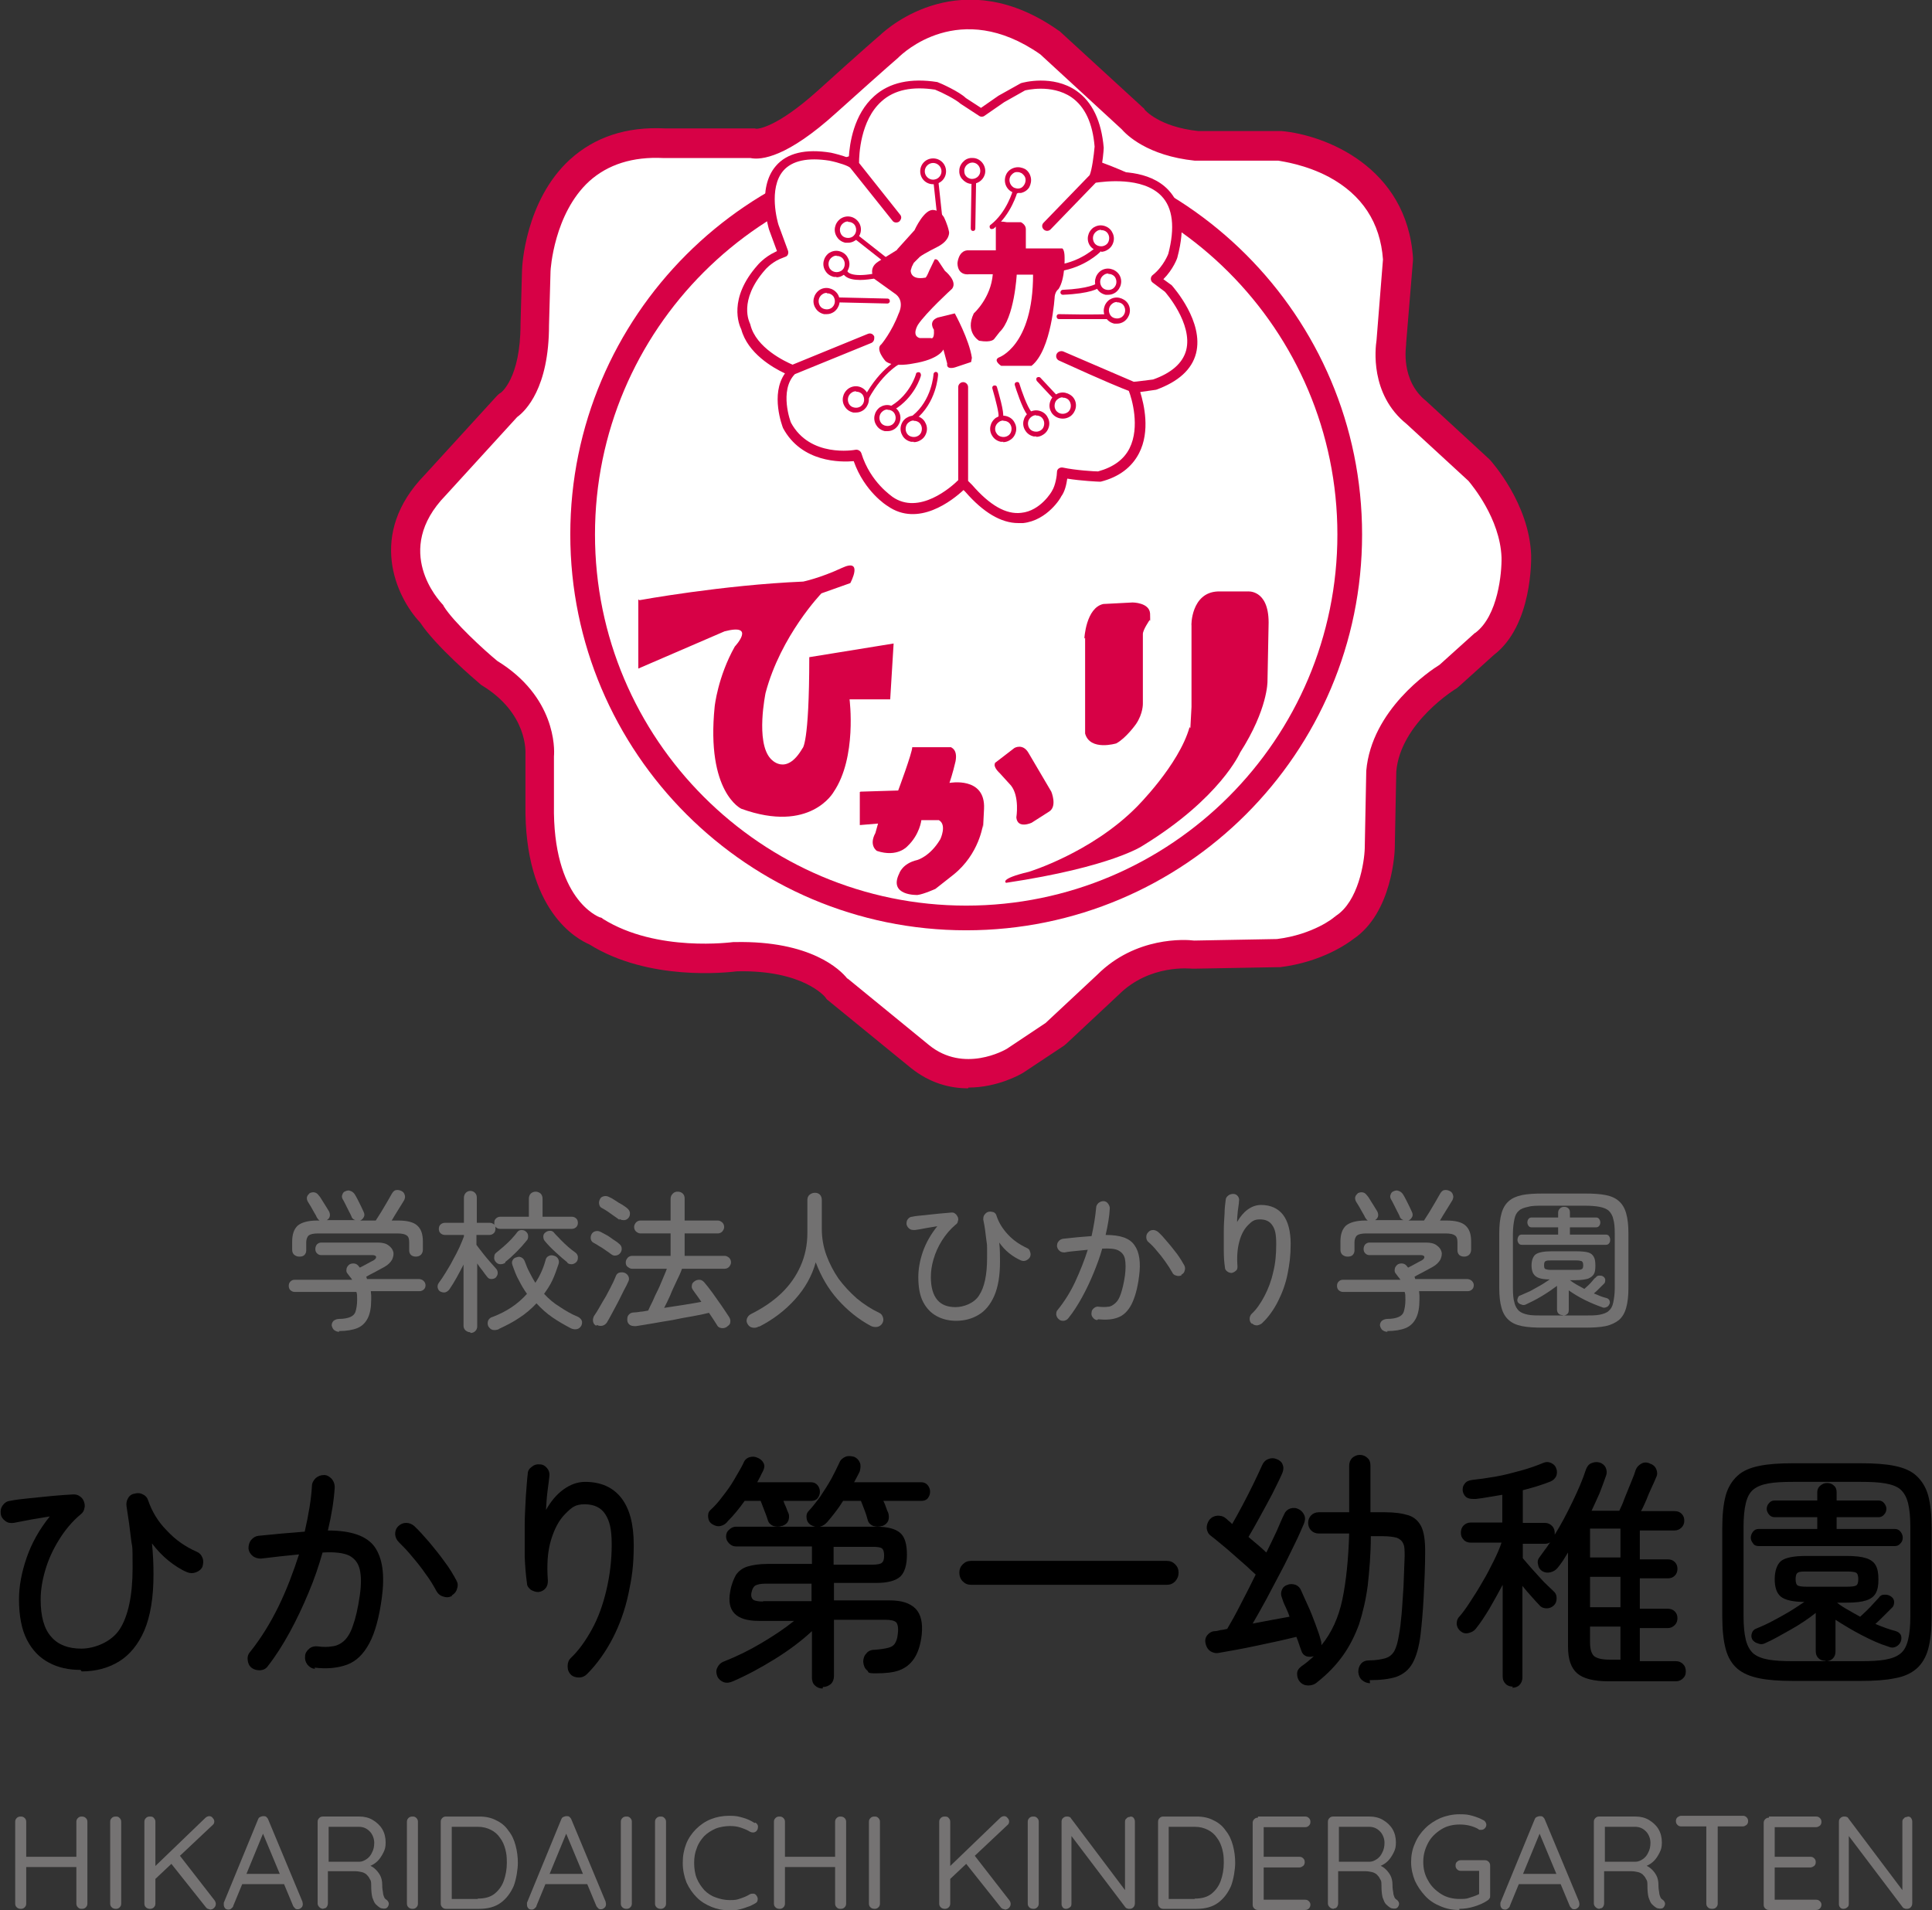 <?xml version="1.0" encoding="UTF-8"?>
<svg xmlns="http://www.w3.org/2000/svg" version="1.1" viewBox="0 0 508.5 502.8">
  <rect x="0" y="0" width="508.5" height="502.8" fill="#333333" stroke="none"/>
  <!-- Generator: Adobe Illustrator 29.5.1, SVG Export Plug-In . SVG Version: 2.1.0 Build 141)  -->
  <defs>
    <style>
      .st0 {
        fill: #727171;
      }

      .st1 {
        fill: #fff;
      }

      .st2 {
        fill: #d70146;
      }

      .st3 {
        fill: #757373;
      }
    </style>
  </defs>
  <g id="_レイヤー_1" data-name="レイヤー_1">
    <g>
      <g>
        <g>
          <path class="st1" d="M141.2,71.3s1.3-35.1,33.6-33.6h23.3s5.3,2,19.6-10.9c14.2-12.9,16.5-14.7,16.5-14.7,0,0,17.8-18.2,42.2-.9l21.8,20s4.4,5.8,16.9,7.1h21.8s29.3,2.7,31.1,29.8l-1.8,21.8s-2.2,11.6,6.7,18.7l16.5,15.1s9.3,10.2,9.8,22.7c0,0,.4,16.4-8.4,23.1l-9.3,8.4s-16.5,9.8-17.8,24.9l-.4,20.5s-.4,15.1-9.3,20.9c0,0-6.2,5.3-17.3,6.7l-22.2.4s-12.9-1.8-22.7,8l-13.8,12.9-10.7,7.1s-13.3,8-24.9-1.3l-21.8-17.8s-6.2-8.9-26.7-8.4c0,0-21.3,3.1-36.9-6.7,0,0-15.1-4.9-14.7-33.3v-12.9s1.3-12.9-13.3-21.8c0,0-11.6-9.8-15.1-15.6,0,0-16-16.5.9-33.8l19.1-20.9s7.1-4,7.1-21.3l.4-14.2Z"/>
          <path class="st2" d="M254.8,286.5c-4.7,0-10-1.3-15.1-5.4l-21.8-17.8c-.3-.2-.5-.5-.7-.8,0,0-5.7-7.2-23.2-6.8-2.6.3-23.2,2.7-38.9-7.1-3-1.3-17.2-8.6-16.8-36.9v-12.8c0-.1,0-.3,0-.4,0-.4.7-10.7-11.5-18.1-.2-.1-.3-.2-.5-.4-1.2-1-11.7-10-15.7-16.1-6.4-6.8-14-23.3,1.2-38.9l19-20.8c.3-.3.6-.6,1-.8h0s5.2-3.7,5.2-18l.4-14.3h0c0-.8.8-18.3,12.6-29.1,6.5-5.9,14.8-8.7,25-8.2h23.2c.3,0,.6,0,.9.1.5,0,5.3-.3,16.1-10,12.5-11.3,15.8-14.1,16.5-14.7,2.2-2.1,21.6-19.1,47-1.1.1,0,.3.2.4.3l21.8,20c.2.1.3.3.4.5.1.1,3.8,4.5,14.1,5.6h21.6c.1,0,.2,0,.3,0,11.3,1,33,9.3,34.6,33.4,0,.2,0,.4,0,.6l-1.8,21.8c0,.1,0,.3,0,.4,0,.4-1.6,9.4,5.3,14.9l16.6,15.3c0,0,.2.2.2.2.4.5,10.3,11.4,10.8,25.1,0,.8.4,18.4-9.8,26.2l-9.2,8.3c-.2.2-.4.3-.6.5-.1,0-14.8,9-15.9,21.9l-.4,20.2c0,.7-.6,17-10.9,23.9-1.3,1-8.1,6-19.2,7.4-.1,0-.3,0-.4,0l-22.2.4c-.2,0-.4,0-.6,0-.4,0-11.2-1.3-19.4,6.9l-13.9,13c-.2.1-.3.3-.5.4l-10.7,7.1c-.5.3-6.6,3.9-14.4,3.9ZM223.1,257.6l21.4,17.5c9.2,7.5,20,1.3,20.5,1l10.2-6.8,13.6-12.7c10.1-10.1,23.2-9.3,25.5-9l21.8-.4c9.6-1.2,15.1-5.7,15.1-5.8.1,0,.3-.2.4-.3,5.9-3.8,7.5-14.1,7.6-17.8l.4-20.4c1.4-16,16.7-26.3,19.3-27.9l9.1-8.2c0,0,.2-.2.3-.2,6-4.5,7-15.9,6.9-19.9-.4-10.2-7.8-19-8.7-20.1l-16.3-15c-9.7-7.8-8.2-20-7.9-22l1.7-21.3c-.7-9.7-5.5-17-14.2-21.7-6.2-3.3-12.3-4.1-13.3-4.3h-21.6c-.1,0-.3,0-.4,0-12.5-1.3-18-6.8-19.3-8.3l-21.4-19.7c-21.3-14.9-36.4,0-37.1.6-.1.1-.2.2-.3.3,0,0-2.5,2.1-16.3,14.5-12.9,11.7-19.7,12.5-22.6,11.9h-22.9c-8.1-.4-14.6,1.7-19.5,6.1-9.3,8.5-10.2,23.3-10.2,23.7l-.4,14.2c0,16.6-6.2,22.6-8.4,24.2l-18.8,20.6c-14.2,14.6-1.5,27.9-1,28.5.2.2.4.4.5.7,2.6,4.2,10.8,11.7,14.1,14.4,15.3,9.4,15.1,23,14.9,25.1v12.7c-.4,24.9,11.6,29.5,12.1,29.7.3,0,.6.2.8.4,14.2,8.9,34.1,6.1,34.3,6.1.2,0,.3,0,.5,0,19.9-.4,27.7,7.3,29.5,9.6ZM199.5,34.1s0,0,0,0c0,0,0,0,0,0ZM199.5,34.1s0,0,0,0c0,0,0,0,0,0Z"/>
        </g>
        <g>
          <path class="st1" d="M355.2,140.7c0,55.7-45.2,100.9-100.9,100.9s-100.9-45.2-100.9-100.9,45.2-100.9,100.9-100.9,100.9,45.2,100.9,100.9Z"/>
          <path class="st2" d="M254.3,244.9c-57.4,0-104.2-46.7-104.2-104.2s46.7-104.2,104.2-104.2,104.2,46.7,104.2,104.2-46.7,104.2-104.2,104.2ZM254.3,43c-53.9,0-97.7,43.8-97.7,97.7s43.8,97.7,97.7,97.7,97.7-43.8,97.7-97.7-43.8-97.7-97.7-97.7Z"/>
        </g>
        <path class="st2" d="M168.3,158s21.8-4,43.1-4.9c0,0,4.4-.9,10.2-3.6,5.8-2.7,2.2,4,2.2,4l-7.6,2.7s-10.7,11.1-14.7,26.2c0,0-2.7,12.9,1.3,17.3,0,0,4,4.9,8.4-2.7,0,0,1.8-.9,1.8-24l22.2-3.6-.9,14.7h-10.7s2,15.3-4.2,24.4c0,0-6.1,11-24.3,4.4,0,0-9.3-4.3-7-26.9,0,0,.8-7.8,5.3-15.8,0,0,5.8-6.2-2.7-4l-22.7,9.8v-18.2Z"/>
      </g>
      <g>
        <path class="st2" d="M226.5,208.4l9.9-.3s3.7-9.9,3.7-11.4h10.2c0,.1,1.8.5,1.2,3.7-.7,3.1-1.6,5.7-1.6,5.7,0,0,9.5-1.8,9.1,6.8-.4,8.6-.3,4.2-.3,4.2,0,0-.9,7.7-7.8,13.2l-4.7,3.7s-3.1,1.4-4.7,1.6c0,0-7.8.3-4.8-5.7,0,0,.8-2.6,4.7-3.5,0,0,3.4-.9,6.1-5.5,0,0,1.8-3.8-.4-5h-4.6s-.4,3.8-3.7,6.9c0,0-2.6,3-8,1.2,0,0-2.2-1.4-.4-4.7l.7-2.5-4.8.4v-8.7Z"/>
        <path class="st2" d="M261.8,200.9l5.2-4s2.2-1.3,3.7,1.3l6,10.2s1.6,3.8-.5,5.2l-4.7,3s-3.7,1.7-4-1.4c0,0,.9-5.5-1.4-8.4l-3-3.3s-1.8-1.6-1.2-2.6Z"/>
      </g>
      <g>
        <path class="st2" d="M285.4,168.1s.4-8.1,5-9.1l7.7-.4s4.4,0,4.6,2.9c.1,2.9-.1,1.7-.1,1.7,0,0-1.8,2.6-1.8,3.7v18.3s.1,2.6-1.8,5.4c0,0-2.6,3.7-5.2,5.1,0,0-6.9,2.1-8.2-2.6v-25.2"/>
        <path class="st2" d="M313.3,191.7s.1-1.7.3-5.6v-21.4c-.1,0-.1-8.7,6.9-9h7.8s5.6-.7,5.6,8.2l-.3,15.5s.1,7.3-7.2,18.7c0,0-5.2,12-25.6,24.5,0,0-8,5.6-36,9.8,0,0-2-1,6-2.9,0,0,16.4-5,28.3-17,0,0,11.2-11.1,14-21.1"/>
      </g>
    </g>
    <g>
      <g>
        <path class="st1" d="M203.5,59.9s-6.8-22,15-18.6c0,0,5.1,1.1,6.2,2.4l11.1,13.9-11.1-13.9s-1.3-24.8,21.8-20.9c0,0,5.3,2.4,6.8,3.8l4.9,3.2,5.3-3.6,5.8-3.2s18.2-5.1,19.9,16c0,0-.4,6.2-1.5,8.1l-12.2,12.6,12.2-12.6s27.8-5.8,20.9,20.3c0,0-1.3,3.6-4.5,6.2l3.4,2.6s16.2,18.2-3.8,25.2c0,0-4.7.6-5.6.6s-18.8-8.1-18.8-8.1l18.8,8.1s7.9,19.2-9,23.5c0,0-5.8-.2-9.6-1.1,0,0-.2,3.6-1.5,5.6,0,0-8.5,15.4-23.1-1.3l-1.5-1.5v-25,25s-10.5,11.1-19.2,4.9c0,0-6.2-3.8-8.8-12.2,0,0-12.8,2.4-18.4-7.9,0,0-3.6-9.4,1.5-14.3l20.3-8.3-20.3,8.3s-10.5-3.8-12.4-11.5c0,0-3.8-6.6,4.1-15.6,0,0,1.5-1.9,4.3-3.2l1.5-.6-2.6-6.8Z"/>
        <path class="st2" d="M268,137.7c-4.5,0-9.2-2.8-13.9-8.2l-.5-.5c-2.9,2.7-11.9,9.9-20,4.2-.2-.1-6.1-3.8-8.9-11.8-3.4.3-13.7.4-18.6-8.7-.2-.5-3.4-8.9.5-14.4-3.2-1.5-9.8-5.3-11.5-11.6-.6-1.2-3.5-8.1,4.3-16.9,0,0,1.7-2.1,4.7-3.5l.4-.2-2.1-5.7s0,0,0,0c-.1-.4-3.3-10.8,1.8-16.7,2.9-3.4,7.8-4.6,14.5-3.5.9.2,3,.7,4.7,1.4.2-3.8,1.3-11.5,6.7-16.3,4-3.6,9.6-4.8,16.6-3.7.9.3,5.9,2.6,7.5,4.2l4,2.6,4.6-3.2,5.9-3.3c.6-.2,8.4-2.3,14.6,2,4.2,2.9,6.6,8,7.2,15,0,.6-.3,4.1-.9,6.6,4.1-.5,12.9-.8,17.9,4.5,3.7,3.9,4.5,9.8,2.4,17.7,0,.2-1.1,3.2-3.7,5.8l2.2,1.6c.5.6,8.5,9.6,6.4,17.9-1.1,4.3-4.7,7.5-10.5,9.6-.7.1-2.7.4-4.2.6,1,3.2,2.7,10.3-.3,16.1-1.9,3.7-5.3,6.3-10.1,7.5-.1,0-.2,0-.4,0-.2,0-4.7-.2-8.4-.8-.2,1.4-.6,3.4-1.6,4.7,0,.2-3.6,6.3-10,7-.4,0-.8,0-1.2,0ZM254.8,126.6l1.1,1.1c4.6,5.3,8.9,7.8,12.9,7.3,5.1-.5,8.1-5.7,8.1-5.8.9-1.4,1.3-4.1,1.3-5,0-.4.2-.7.5-.9.3-.2.7-.3,1.1-.2,3.3.7,8.2,1,9.2,1,4-1.1,6.8-3.1,8.3-6.1,2.8-5.6.6-13.1-.2-15.1-1.6-.6-5.9-2.3-18.4-8-.6-.3-.9-1-.6-1.7.3-.6,1-.9,1.7-.7l18.6,8c.6,0,3.3-.4,5.1-.6,4.8-1.7,7.8-4.3,8.7-7.7,1.8-7-5.5-15.3-5.6-15.4l-3.2-2.4c-.3-.2-.5-.6-.5-1s.2-.8.5-1c2.9-2.3,4.1-5.6,4.1-5.6,1.8-6.9,1.2-12.1-1.8-15.2-5-5.2-15.2-3.8-17.3-3.5l-11.9,12.3c-.5.5-1.3.5-1.8,0-.3-.3-.4-.6-.4-.9s.1-.6.4-.9l12.1-12.5c.6-1.4,1.1-5.2,1.3-7.5-.5-6.1-2.5-10.5-6.1-13-5.3-3.6-12.1-1.8-12.2-1.8l-5.5,3.1-5.2,3.6c-.4.3-1,.3-1.4,0l-4.9-3.2c-1.2-1.1-4.7-2.9-6.7-3.7-5.9-.9-10.7,0-14.1,3.1-5.6,5-5.9,14.2-5.9,16.2l10.8,13.6c.2.2.3.5.3.8s-.2.7-.5,1c-.5.4-1.4.4-1.8-.2l-11.1-13.9c-.4-.5-3-1.4-5.5-1.9-5.7-.9-9.8,0-12.1,2.6-4.1,4.7-1.5,13.7-1.3,14.3l2.5,6.8c.2.6,0,1.4-.7,1.6l-1.5.6c-2.4,1.1-3.8,2.8-3.8,2.8-7.2,8.2-4.1,13.9-4,14.2,0,0,.1.2.1.3,1.5,6.1,9.2,9.7,11.1,10.5l19.8-8.1c.7-.3,1.4,0,1.7.7,0,.2,0,.3,0,.5,0,.5-.3,1-.8,1.2l-20.1,8.2c-4.2,4.3-1.1,12.7-1,12.8,5,9.2,16.5,7.2,17,7.1.6-.1,1.3.3,1.5.9,2.4,7.8,8.2,11.4,8.2,11.5,7,4.9,15.5-2.6,17.3-4.4v-24.5c0-.7.6-1.3,1.3-1.3s1.3.6,1.3,1.3v24.5Z"/>
      </g>
      <g>
        <path class="st2" d="M236.1,65.7l4.6-5.1s2.6-5.8,5.1-5.3c0,0,1.4,0,2.6,1.8,0,0,1,1.9,1.4,4,0,0,.3,2.1-2.9,3.8,0,0-3.8,1.9-4.8,2.7l-1.6,1.6-.5,1-.3,1s-.2,2.6,3.8,1.9c0,0,.2.3,1.1-1.9l1.4-2.9s.6-.3,1.1.6l1.6,2.4s3.4,2.7,1.9,4.7c0,0-6.9,6.3-9,9.5,0,0-1.8,2.9.5,3.5h2.9s1,.6.8-2.2c0,0-1.6-2.2,1-3.2l4.5-1.1s3.8,6.9,4.5,11.7l-.2,1.1-4.2,1.4s-2.4.8-2.1-1l-1-3.7s-1,2.6-8,3.7c0,0-5.1,1.1-7.2-.6,0,0-2.9-3.2-1.1-4.5,0,0,2.7-3.2,4.5-8,0,0,1.9-3.5-1.1-5.4l-5.3-3.8s-1.8-2.7,1-4.5l5-3.1Z"/>
        <path class="st2" d="M255,72.2s-2.9.5-3-2.9c0,0,.2-3.2,2.6-3.4h7.5v-7.1s.3-.8,2.9-.3h3.7s1.3.6,1.3,1.8v5.1h9.6s.6.3.6,2.4c0,0,.2,5.6-1.6,8.3,0,0-.8.5-1,1.9,0,0-.8,14.1-6.1,18.3h-8s-2.2-1.4-.6-2.2c0,0,9-3,9-21.8h-4.3s-.6,11.4-4.5,15.1l-1.4,1.8s-.6,1.1-4,.5c0,0-3.8-2.2-1.4-7.2,0,0,4.5-4,5-10.3h-6.1Z"/>
      </g>
      <g>
        <path class="st2" d="M245.6,48.5c-1.9,0-3.4-1.5-3.4-3.4s1.5-3.4,3.4-3.4,3.4,1.5,3.4,3.4-1.5,3.4-3.4,3.4ZM245.6,42.9c-1.2,0-2.2,1-2.2,2.2s1,2.2,2.2,2.2,2.2-1,2.2-2.2-1-2.2-2.2-2.2Z"/>
        <path class="st2" d="M247.6,60.6c-.3,0-.6-.2-.6-.6l-1.3-12c0-.4.2-.7.6-.7.4,0,.7.2.7.6l1.3,12c0,.4-.2.7-.6.7,0,0,0,0,0,0Z"/>
      </g>
      <g>
        <path class="st2" d="M255.9,48.4c-.1,0-.3,0-.4,0-.9-.1-1.7-.6-2.3-1.3-.6-.7-.8-1.6-.7-2.5.1-.9.6-1.7,1.3-2.3.7-.6,1.6-.8,2.5-.7,1.9.2,3.2,2,3,3.8h0c-.2,1.7-1.7,3-3.4,3ZM255.9,42.8c-.5,0-.9.2-1.3.5-.5.4-.7.9-.8,1.4,0,.6,0,1.1.4,1.6.4.5.9.7,1.4.8,1.2.1,2.3-.7,2.4-1.9.1-1.2-.7-2.3-1.9-2.4,0,0-.2,0-.3,0ZM258.7,45.3h0,0Z"/>
        <path class="st2" d="M256.1,60.8h0c-.4,0-.6-.3-.6-.7l.2-12.1c0-.4.3-.6.6-.6h0c.4,0,.6.3.6.7l-.2,12.1c0,.4-.3.6-.6.6Z"/>
      </g>
      <path class="st2" d="M267.9,50.9c-.6,0-1.3-.2-1.8-.5-1.6-1-2.1-3.1-1.1-4.8.5-.8,1.3-1.3,2.2-1.5.9-.2,1.8,0,2.6.4.8.5,1.3,1.3,1.5,2.2.2.9,0,1.8-.4,2.6-.5.8-1.3,1.3-2.2,1.5-.3,0-.5,0-.8,0ZM267.9,45.3c-.2,0-.3,0-.5,0-.6.1-1,.5-1.4,1-.6,1-.3,2.3.7,3,.5.3,1.1.4,1.6.3.6-.1,1-.5,1.3-1h0c.3-.5.4-1.1.3-1.6-.1-.6-.5-1-1-1.4-.4-.2-.7-.3-1.1-.3Z"/>
      <path class="st2" d="M289.8,66.1c-.2,0-.4,0-.7,0-.9-.2-1.7-.7-2.2-1.4-1.1-1.6-.6-3.7.9-4.8.8-.5,1.7-.7,2.6-.5.9.2,1.7.7,2.2,1.5.5.8.7,1.7.5,2.6s-.7,1.7-1.5,2.2c-.6.4-1.2.6-1.9.6ZM289.8,60.5c-.4,0-.8.1-1.2.4-1,.7-1.2,2-.6,3,.3.5.8.8,1.4.9.6.1,1.1,0,1.6-.3h0c.5-.3.8-.8.9-1.4.1-.6,0-1.1-.3-1.6-.3-.5-.8-.8-1.4-.9-.1,0-.3,0-.4,0Z"/>
      <path class="st2" d="M291.7,77.6c-.2,0-.4,0-.7,0-.9-.2-1.7-.7-2.2-1.5-1.1-1.6-.6-3.7.9-4.8,1.6-1.1,3.7-.6,4.8.9,1.1,1.6.6,3.7-.9,4.8h0c-.6.4-1.2.6-1.9.6ZM293.3,76.5h0,0ZM291.7,72c-.4,0-.8.1-1.2.4-1,.7-1.2,2-.6,3,.3.5.8.8,1.4.9.6.1,1.1,0,1.6-.3,1-.7,1.2-2,.6-3-.4-.6-1.1-.9-1.8-.9Z"/>
      <path class="st2" d="M294,85.2c-.2,0-.4,0-.7,0-.9-.2-1.7-.7-2.2-1.5-1.1-1.6-.6-3.7.9-4.8.8-.5,1.7-.7,2.6-.5.9.2,1.7.7,2.2,1.4,1.1,1.6.6,3.7-.9,4.8h0c-.6.4-1.2.6-1.9.6ZM294,79.5c-.4,0-.8.1-1.2.4-1,.7-1.2,2-.6,3,.3.5.8.8,1.4.9.6.1,1.1,0,1.6-.3h0c1-.7,1.2-2,.6-3-.3-.5-.8-.8-1.4-.9-.1,0-.3,0-.4,0Z"/>
      <path class="st2" d="M279.7,110.2c-1.1,0-2.2-.5-2.9-1.5-.5-.8-.7-1.7-.5-2.6s.7-1.7,1.5-2.2c.8-.5,1.7-.7,2.6-.5.9.2,1.7.7,2.2,1.4,1.1,1.6.6,3.7-.9,4.8h0c-.6.4-1.3.6-1.9.6ZM279.7,104.6c-.4,0-.8.1-1.2.4-.5.3-.8.8-.9,1.4-.1.6,0,1.1.3,1.6.7,1,2,1.2,3,.6s1.2-2,.6-3c-.3-.5-.8-.8-1.4-.9-.1,0-.3,0-.4,0Z"/>
      <path class="st2" d="M272.8,114.9c-.2,0-.4,0-.7,0-.9-.2-1.7-.7-2.2-1.5-1.1-1.6-.6-3.7.9-4.8.8-.5,1.7-.7,2.6-.5.9.2,1.7.7,2.2,1.5.5.8.7,1.7.5,2.6-.2.9-.7,1.7-1.5,2.2h0c-.6.4-1.2.6-1.9.6ZM272.7,109.3c-.4,0-.8.1-1.2.4-1,.7-1.2,2-.6,3,.3.5.8.8,1.4.9.6.1,1.1,0,1.6-.3h0c.5-.3.8-.8.9-1.4.1-.6,0-1.1-.3-1.6-.3-.5-.8-.8-1.4-.9-.1,0-.3,0-.4,0Z"/>
      <path class="st2" d="M264.1,116.3c-.2,0-.4,0-.7,0-.9-.2-1.7-.7-2.2-1.5-1.1-1.6-.6-3.7.9-4.8.8-.5,1.7-.7,2.6-.5.9.2,1.7.7,2.2,1.5.5.8.7,1.7.5,2.6-.2.9-.7,1.7-1.5,2.2-.6.4-1.2.6-1.9.6ZM264.1,110.7c-.4,0-.8.1-1.2.4-1,.7-1.3,2-.6,3,.3.5.8.8,1.4.9.6.1,1.1,0,1.6-.3h0c.5-.3.8-.8.9-1.4.1-.6,0-1.1-.3-1.6-.3-.5-.8-.8-1.4-.9-.1,0-.3,0-.4,0Z"/>
      <path class="st2" d="M240.5,116.3c-.2,0-.4,0-.7,0-.9-.2-1.7-.7-2.2-1.5-.5-.8-.7-1.7-.5-2.6.2-.9.7-1.7,1.5-2.2.8-.5,1.7-.7,2.6-.5.9.2,1.7.7,2.2,1.5.5.8.7,1.7.5,2.6-.2.9-.7,1.7-1.5,2.2-.6.4-1.2.6-1.9.6ZM240.5,110.7c-.4,0-.8.1-1.2.4-.5.3-.8.8-.9,1.4s0,1.1.3,1.6c.3.5.8.8,1.4.9.6.1,1.1,0,1.6-.3h0c.5-.3.8-.8.9-1.4.1-.6,0-1.1-.3-1.6-.3-.5-.8-.8-1.4-.9-.1,0-.3,0-.4,0Z"/>
      <path class="st2" d="M233.6,113.5c-.2,0-.4,0-.7,0-.9-.2-1.7-.7-2.2-1.5-1.1-1.6-.6-3.7.9-4.8.8-.5,1.7-.7,2.6-.5.9.2,1.7.7,2.2,1.4,1.1,1.6.6,3.7-.9,4.8-.6.4-1.2.6-1.9.6ZM233.6,107.8c-.4,0-.8.1-1.2.4-1,.7-1.2,2-.6,3,.3.5.8.8,1.4.9.6.1,1.1,0,1.6-.3h0c1-.7,1.2-2,.6-3-.3-.5-.8-.8-1.4-.9-.1,0-.3,0-.4,0Z"/>
      <path class="st2" d="M225.3,108.6c-.2,0-.4,0-.7,0-.9-.2-1.7-.7-2.2-1.5-1.1-1.6-.6-3.7.9-4.8,1.6-1.1,3.7-.7,4.8.9,1.1,1.6.6,3.7-.9,4.8-.6.4-1.2.6-1.9.6ZM225.3,103c-.4,0-.8.1-1.2.4-1,.7-1.2,2-.6,3,.3.5.8.8,1.4.9.6.1,1.1,0,1.6-.3,1-.7,1.2-2,.6-3-.4-.6-1.1-.9-1.8-.9Z"/>
      <path class="st2" d="M217.6,82.7c-.2,0-.4,0-.7,0-.9-.2-1.7-.7-2.2-1.5-1.1-1.6-.6-3.7.9-4.8,1.6-1.1,3.7-.6,4.8.9,1.1,1.6.6,3.7-.9,4.8-.6.4-1.2.6-1.9.6ZM217.6,77.1c-.4,0-.8.1-1.2.4-1,.7-1.2,2-.6,3,.3.5.8.8,1.4.9.6.1,1.1,0,1.6-.3h0c1-.7,1.2-2,.6-3-.4-.6-1.1-.9-1.8-.9Z"/>
      <path class="st2" d="M220.2,72.9c-.2,0-.4,0-.7,0-.9-.2-1.7-.7-2.2-1.5-1.1-1.6-.6-3.7.9-4.8.8-.5,1.7-.7,2.6-.5.9.2,1.7.7,2.2,1.5.5.8.7,1.7.5,2.6-.2.9-.7,1.7-1.5,2.2-.6.4-1.2.6-1.9.6ZM220.2,67.3c-.4,0-.8.1-1.2.4-1,.7-1.2,2-.6,3,.7,1,2,1.2,3,.6.5-.3.8-.8.9-1.4.1-.6,0-1.1-.3-1.6-.3-.5-.8-.8-1.4-.9-.1,0-.3,0-.4,0Z"/>
      <path class="st2" d="M223.2,63.9c-.2,0-.4,0-.7,0-.9-.2-1.7-.7-2.2-1.5-1.1-1.6-.6-3.7.9-4.8,1.6-1.1,3.7-.7,4.8.9,1.1,1.6.6,3.7-.9,4.8h0c-.6.4-1.2.6-1.9.6ZM223.2,58.3c-.4,0-.8.1-1.2.4-1,.7-1.2,2-.6,3,.3.5.8.8,1.4.9.6.1,1.1,0,1.6-.3h0c1-.7,1.2-2,.6-3-.4-.6-1.1-.9-1.8-.9Z"/>
      <path class="st2" d="M261.1,60.3c-.2,0-.4,0-.5-.2-.2-.3-.2-.7.1-.9,4.3-3.3,5.9-9.1,5.9-9.1,0-.3.4-.5.8-.5.3,0,.5.4.4.8,0,.2-1.7,6.2-6.3,9.8-.1,0-.3.1-.4.1Z"/>
      <path class="st2" d="M278.7,71.3c-.4,0-.8-.3-.8-.7,0-.5.2-.9.7-.9,6-.9,9.8-4.6,9.8-4.6.3-.3.9-.3,1.2,0,.3.3.3.8,0,1.2-.2.2-4.1,4.1-10.7,5.1,0,0,0,0-.1,0Z"/>
      <path class="st2" d="M279.7,77.6c-.3,0-.6-.3-.6-.6,0-.4.3-.7.6-.7,6.9-.3,8.8-1.6,8.8-1.6.3-.2.7-.1.9.1s.2.7-.1.9c-.2.2-2.2,1.6-9.6,1.9h0Z"/>
      <path class="st2" d="M287.1,84c-2,0-4.8,0-8.4,0-.4,0-.6-.3-.6-.7,0-.4.3-.6.6-.6h0c9.2.2,12.9,0,12.9,0,.3,0,.7.3.7.6,0,.4-.3.7-.6.7,0,0-1.4,0-4.6,0Z"/>
      <path class="st2" d="M277.6,105c-.2,0-.3,0-.5-.2l-4.2-4.5c-.2-.3-.2-.7,0-.9.3-.2.7-.2.9,0l4.2,4.5c.2.3.2.7,0,.9-.1.1-.3.2-.4.2Z"/>
      <path class="st2" d="M270.9,109.4c-.2,0-.4,0-.5-.2-1.3-1.5-3.1-7.1-3.3-7.8-.1-.3,0-.7.4-.8.4-.1.7,0,.8.4.5,1.7,2.1,6.2,3.1,7.3.2.3.2.7,0,.9-.1.1-.3.2-.4.2Z"/>
      <path class="st2" d="M263.5,110.5c0,0-.1,0-.2,0-.3,0-.6-.4-.5-.8.2-.7-.7-4.3-1.6-7.4-.1-.3,0-.7.4-.8.3-.1.7,0,.8.4.3,1.1,2,6.7,1.6,8,0,.3-.3.5-.6.5Z"/>
      <path class="st2" d="M240.6,110.5c-.2,0-.4,0-.5-.2-.2-.3-.2-.7.1-.9,5.1-4.1,5.5-10.8,5.5-10.9,0-.3.3-.6.6-.6s0,0,0,0c.4,0,.6.3.6.7,0,.3-.4,7.4-6,11.9-.1,0-.3.1-.4.1Z"/>
      <path class="st2" d="M234.9,108c-.2,0-.4-.1-.5-.3-.2-.3,0-.7.2-.9,5-3,6.5-8.3,6.5-8.4,0-.3.5-.5.8-.4.3,0,.5.4.5.8,0,.2-1.6,5.8-7.1,9.1-.1,0-.2,0-.3,0Z"/>
      <path class="st2" d="M228.1,105.4c-.1,0-.2,0-.3,0-.3-.2-.4-.6-.3-.9,4.2-7.8,9.4-10.2,9.6-10.3.3-.1.7,0,.8.3s0,.7-.3.8c0,0-5,2.3-9,9.7-.1.2-.3.3-.6.3Z"/>
      <path class="st2" d="M233.5,79.9h0l-13-.3c-.4,0-.6-.3-.6-.7,0-.4.3-.6.7-.6l13,.3c.4,0,.6.3.6.7,0,.3-.3.6-.6.6Z"/>
      <path class="st2" d="M226.4,73.7c-1.7,0-3-.3-3.8-.9-.8-.6-.9-1.2-.9-1.3,0-.4.2-.7.6-.7.3,0,.7.2.7.5.1.6,1.8,1.8,7.7.6.4,0,.7.2.8.5,0,.3-.2.7-.5.8-1.8.3-3.3.5-4.6.5Z"/>
      <path class="st2" d="M233.4,69.3c-.1,0-.3,0-.4-.1l-8-6.3c-.3-.2-.3-.6-.1-.9s.6-.3.9-.1l8,6.3c.3.2.3.6.1.9-.1.2-.3.2-.5.2Z"/>
    </g>
  </g>
  <g id="_レイヤー_3" data-name="レイヤー_3">
    <g>
      <path class="st0" d="M89.3,350.6c-.6,0-1-.2-1.4-.5-.3-.3-.5-.7-.6-1.2,0-.5.2-.9.5-1.2.4-.3.9-.5,1.5-.5,1.2,0,2.2-.2,2.9-.5.7-.3,1.2-.8,1.4-1.5s.4-1.7.4-3,0-1.5-.2-2.1h-16.2c-.5,0-.9-.2-1.2-.5-.3-.3-.4-.7-.4-1.1s.1-.8.4-1.1c.3-.3.6-.5,1.1-.5h15.2c-.2-.3-.4-.6-.6-.8-.2-.3-.4-.5-.6-.8-.3-.3-.4-.7-.3-1.2,0-.4.3-.8.6-1.1.3-.3.8-.4,1.2-.4.5,0,.9.2,1.1.4.1.1.2.2.3.3,0,.1.2.2.3.4.6-.3,1.2-.6,1.9-1s1.3-.7,1.7-.9c.5-.3.7-.6.7-.9,0-.3-.4-.5-1-.5h-13.5c-.5,0-.8-.2-1.1-.5-.3-.3-.4-.7-.4-1.1s.1-.8.4-1.2c.3-.3.7-.5,1.1-.5h14.9c1.2,0,2.1.2,2.8.7.7.5,1.1,1,1.3,1.7s0,1.4-.3,2.1c-.4.7-1.1,1.4-2,1.9-.9.5-1.7.9-2.4,1.3-.7.4-1.6.8-2.4,1.3l.2.6h13.6c.5,0,1,.2,1.3.5.3.3.5.7.5,1.1s-.1.8-.4,1.1c-.3.3-.7.5-1.2.5h-12.8c0,.4.1.8.1,1.1,0,.4,0,.8,0,1.1,0,2.1-.3,3.7-.9,4.9-.6,1.2-1.5,2.1-2.7,2.6s-2.9.8-4.9.8ZM78.7,330.8c-.5,0-.9-.2-1.3-.5-.3-.3-.5-.7-.5-1.3v-2.2c0-1.9.5-3.3,1.5-4.2,1-.8,2.7-1.3,5.1-1.3h.6c-.3-.2-.5-.5-.7-.8-.1-.3-.4-.8-.7-1.3-.3-.5-.6-1.1-.9-1.6-.3-.5-.6-1-.8-1.3-.2-.4-.3-.8-.2-1.2s.4-.7.7-1c.4-.2.9-.3,1.3-.2.5.1.8.4,1.1.8.3.3.6.8.9,1.3.3.5.7,1.1,1,1.6s.6,1,.8,1.3c.2.4.3.9.2,1.3-.1.4-.4.8-.8,1h7.5c-.5-.2-.9-.5-1-1-.1-.3-.4-.8-.7-1.4-.3-.6-.6-1.2-.9-1.8-.3-.6-.5-1-.7-1.3-.2-.4-.3-.8-.1-1.2.1-.4.4-.8.8-.9.4-.2.9-.3,1.3-.1.4.1.8.4,1.1.8.2.3.5.8.8,1.4.3.6.6,1.2.9,1.8.3.6.5,1.1.7,1.5.2.4.3.9.1,1.3s-.5.8-1,1c0,0,0,0-.1,0s0,0-.1,0h4.3c.4-.6.8-1.3,1.4-2.2.5-.9,1.1-1.8,1.6-2.7.5-.9.9-1.6,1.2-2.1.3-.5.6-.9,1.1-1,.5-.1,1,0,1.4.2.5.2.8.6.9,1,.2.5.1.9-.1,1.4-.4.7-1,1.6-1.6,2.6-.6,1-1.2,1.9-1.7,2.8h1.6c2.4,0,4.1.4,5.1,1.3s1.5,2.2,1.5,4.2v2.2c0,.5-.2,1-.5,1.3-.3.3-.8.5-1.3.5s-.9-.1-1.3-.4c-.3-.3-.5-.7-.5-1.2v-2.2c0-.9-.2-1.5-.7-1.8-.4-.3-1.2-.5-2.4-.5h-20.9c-1.2,0-2,.2-2.4.5-.4.3-.7,1-.7,1.8v2.2c0,.5-.2.9-.5,1.2-.3.3-.8.4-1.2.4Z"/>
      <path class="st0" d="M123.7,350.7c-.5,0-.8-.2-1.2-.5-.3-.3-.5-.7-.5-1.2v-16.1c-.6,1.2-1.2,2.3-1.8,3.4-.6,1.1-1.3,2.2-1.9,3.1-.3.4-.7.7-1.1.8-.4.1-.9,0-1.3-.2-.4-.2-.6-.6-.7-1-.1-.4,0-.9.3-1.3.6-.8,1.2-1.7,1.8-2.7.6-1,1.3-2.1,1.9-3.3.6-1.1,1.2-2.2,1.7-3.3.5-1.1.9-2.1,1.2-2.9v-.4h-5c-.5,0-.9-.2-1.2-.5-.3-.3-.4-.7-.4-1.1s.1-.8.4-1.1c.3-.3.7-.5,1.2-.5h5v-6.6c0-.5.2-1,.5-1.3.3-.3.7-.5,1.2-.5s.9.2,1.2.5c.3.3.5.7.5,1.3v6.6h3.4c.5,0,.9.2,1.2.5,0,0,0-.2,0-.2,0,0,0-.2,0-.3,0-.5.1-.8.4-1.1.3-.3.7-.5,1.2-.5h7.5v-4.8c0-.5.2-1,.5-1.3.3-.3.8-.5,1.3-.5s.9.2,1.3.5c.3.3.5.8.5,1.3v4.8h7.7c.5,0,.9.2,1.2.5.3.3.4.7.4,1.1s-.1.8-.4,1.1c-.3.3-.7.5-1.2.5h-18.8c-.6,0-1-.2-1.3-.6,0,.1,0,.2,0,.3v.3c0,.4-.1.8-.4,1.1s-.7.5-1.2.5h-3.4v2.6c.4.6,1,1.3,1.6,2.1.6.8,1.3,1.6,1.9,2.3s1.2,1.3,1.6,1.8c.3.3.5.7.5,1.2,0,.5-.2.8-.5,1.2-.3.3-.8.4-1.2.4-.5,0-.8-.2-1.1-.6-.3-.4-.8-1-1.2-1.6-.5-.6-1-1.3-1.4-1.9v16.6c0,.5-.2.9-.5,1.2-.3.3-.7.5-1.2.5ZM131.3,349.9c-.5.2-1,.3-1.6.2-.5-.1-.9-.5-1.2-1-.2-.5-.2-1,0-1.5.2-.4.6-.8,1.1-.9,3.7-1.4,6.7-3.4,9.1-6.1-.8-1.1-1.5-2.3-2.1-3.5-.7-1.2-1.2-2.6-1.7-4-.2-.5-.2-1,0-1.3.2-.4.5-.7,1-.8.5-.2.9-.2,1.3,0,.4.2.7.5.9,1,.4,1.1.8,2.1,1.3,3,.5,1,1,1.9,1.5,2.7,1.2-1.8,2.1-3.8,2.7-6,.1-.5.4-.9.9-1.1.4-.2.9-.2,1.4,0,.4.1.8.4,1,.8.2.4.3.8.1,1.4-.5,1.5-1,2.9-1.6,4.2-.6,1.3-1.4,2.5-2.2,3.6,1.2,1.3,2.6,2.5,4.1,3.4,1.5,1,3,1.9,4.7,2.6.5.2.9.6,1.1,1,.2.5.1.9-.1,1.4-.3.5-.7.8-1.2.9-.5.1-1,0-1.5-.2-1.7-.9-3.3-1.8-4.9-2.9s-2.9-2.3-4.2-3.7c-1.3,1.4-2.8,2.7-4.5,3.8-1.6,1.1-3.4,2-5.3,2.9ZM133,332.4c-.4.3-.8.4-1.3.4-.5,0-.9-.2-1.3-.7-.3-.4-.4-.8-.3-1.3,0-.5.2-.8.6-1.1.5-.4,1.1-.9,1.8-1.5.7-.6,1.3-1.2,2-1.9.6-.7,1.2-1.3,1.6-1.9.3-.4.7-.6,1.1-.6.5,0,.9.1,1.2.4.4.3.6.7.6,1.2,0,.4,0,.8-.4,1.2-.8,1-1.7,2-2.7,3s-2,1.9-2.9,2.6ZM149.3,332.3c-.9-.7-1.9-1.6-3-2.6-1.1-1-2.1-2-2.9-3-.3-.3-.4-.8-.4-1.2,0-.5.2-.8.6-1.1.4-.3.8-.4,1.2-.4.5,0,.8.2,1.1.6.4.5,1,1,1.6,1.7.7.7,1.3,1.3,2,1.9.7.6,1.3,1.1,1.9,1.5.4.3.6.6.7,1.1,0,.5,0,.9-.3,1.3-.3.4-.7.6-1.2.7-.5,0-.9,0-1.3-.4Z"/>
      <path class="st0" d="M160.9,330.2c-.4-.3-.8-.6-1.4-1-.6-.4-1.1-.8-1.7-1.1-.6-.4-1.1-.7-1.5-.9-.4-.2-.7-.5-.8-1-.1-.5,0-.9.2-1.3.2-.4.6-.7,1.1-.8.5-.1.9,0,1.3.2.4.2.9.5,1.5.8s1.2.8,1.8,1.2c.6.4,1.1.7,1.4,1,.4.3.7.6.8,1.1.1.5,0,1-.3,1.4-.3.4-.6.6-1.1.7s-.9,0-1.3-.3ZM156.9,349c-.5-.3-.7-.6-.8-1.1-.1-.5,0-.9.2-1.4.5-.7,1-1.5,1.5-2.4s1.1-1.9,1.7-2.9c.5-1,1.1-2,1.5-2.9.5-.9.8-1.7,1.1-2.4.2-.5.5-.8,1-.9.4-.1.9-.1,1.4.1.4.2.7.5.9.9.2.4.2.9,0,1.3-.3.7-.7,1.5-1.2,2.4-.5,1-1,2-1.5,3-.5,1-1.1,2-1.6,3-.5,1-1,1.8-1.4,2.5-.3.4-.7.7-1.2.8-.5.1-1,0-1.4-.2ZM163,321.1c-.4-.3-.8-.6-1.4-1-.6-.4-1.1-.8-1.7-1.2-.6-.4-1.1-.7-1.5-.9-.4-.2-.6-.5-.7-1s0-.9.2-1.3c.2-.5.6-.7,1.1-.8s.9,0,1.3.2c.5.2,1,.5,1.6.9.6.4,1.2.8,1.8,1.1.6.4,1.1.7,1.4,1,.4.3.6.7.7,1.1,0,.5,0,.9-.3,1.3-.3.4-.6.6-1.1.7-.5,0-.9,0-1.3-.3ZM191.3,349.3c-.5.3-.9.4-1.5.3s-.9-.4-1.1-.8c-.6-1-1.3-2-2.1-3.2-1.2.3-2.6.6-4.3.9-1.7.3-3.5.6-5.3,1-1.9.3-3.6.6-5.3.9s-3.1.5-4.3.7c-.6,0-1.1,0-1.6-.3-.4-.3-.7-.7-.7-1.3,0-.5,0-1,.4-1.4.3-.4.8-.6,1.4-.6.5,0,1.1-.1,1.7-.2.6,0,1.3-.2,2-.3.3-.7.7-1.5,1.2-2.5.4-1,.9-2,1.4-3,.5-1,.9-2.1,1.3-3,.4-1,.8-1.8,1-2.5h-9.1c-.5,0-.8-.2-1.2-.5s-.5-.7-.5-1.2.2-.8.5-1.2c.3-.3.7-.5,1.2-.5h10.1v-5.9h-7.9c-.5,0-.8-.2-1.2-.5-.3-.3-.5-.7-.5-1.2s.2-.8.5-1.2c.3-.3.7-.5,1.2-.5h7.9v-5.7c0-.6.2-1,.6-1.4.4-.4.8-.5,1.3-.5s1,.2,1.3.5c.4.4.5.8.5,1.4v5.7h8.7c.5,0,.8.2,1.2.5.3.3.5.7.5,1.2s-.2.8-.5,1.2c-.3.3-.7.5-1.2.5h-8.7v5.9h10.5c.5,0,.8.2,1.2.5.3.3.5.7.5,1.2s-.2.8-.5,1.2c-.3.3-.7.5-1.2.5h-11.2c-.3.9-.8,2-1.4,3.2-.6,1.3-1.2,2.5-1.7,3.8-.6,1.3-1.1,2.4-1.6,3.3,1.7-.3,3.5-.5,5.2-.8,1.7-.3,3.2-.5,4.6-.8-.4-.6-.8-1.1-1.2-1.7-.4-.5-.7-1-1-1.4-.3-.4-.4-.8-.3-1.2,0-.5.3-.8.7-1.1.4-.3.8-.4,1.3-.4.5,0,.9.3,1.2.6.6.7,1.4,1.7,2.2,2.8.8,1.1,1.6,2.3,2.4,3.4.8,1.2,1.5,2.2,2,3,.3.5.4.9.3,1.4,0,.5-.4.8-.8,1.1Z"/>
      <path class="st0" d="M199.7,349.2c-.5.3-1,.4-1.6.3s-1-.4-1.3-.9c-.3-.5-.4-.9-.2-1.5.2-.5.5-.9,1.1-1.2,3-1.5,5.7-3.3,7.9-5.4,2.2-2.1,3.9-4.5,5.1-7.2,1.2-2.7,1.8-5.6,1.8-8.7v-8.7c0-.6.2-1.1.6-1.4.4-.3.8-.5,1.4-.5s1,.2,1.3.5.5.8.5,1.4v7.6c0,2.4.4,4.7,1.2,6.9s1.9,4.3,3.2,6.2c1.4,1.9,3,3.6,4.8,5.2,1.8,1.5,3.8,2.8,5.9,3.8.5.2.8.6,1,1.2.2.6.1,1.1-.2,1.6-.3.5-.8.8-1.3.9-.6.1-1.1,0-1.6-.2-3.4-1.8-6.3-4.2-8.8-7-2.5-2.8-4.4-6.1-5.8-9.8-1,3.6-2.8,6.8-5.4,9.7-2.6,2.9-5.7,5.3-9.4,7.2Z"/>
      <path class="st0" d="M251.7,347.7c-1.9,0-3.6-.4-5.1-1.2s-2.7-2-3.6-3.7c-.9-1.7-1.3-3.9-1.3-6.6,0-2.1.4-4.4,1.2-6.7.8-2.3,2.1-4.6,3.8-6.7-1,.2-2,.3-3,.5-1,.2-2,.4-2.9.5-.5,0-1,0-1.4-.3-.4-.3-.7-.7-.8-1.2,0-.5,0-.9.3-1.3s.7-.7,1.2-.7c.9-.2,2-.3,3.2-.4,1.2-.1,2.4-.3,3.7-.4,1.2-.1,2.4-.2,3.4-.3.4,0,.7,0,1,.3.3.2.5.5.7.9.1.3.2.7,0,1.1,0,.4-.3.7-.6.9-1.4,1.2-2.6,2.6-3.6,4.2-1,1.6-1.7,3.2-2.2,4.9-.5,1.7-.7,3.2-.7,4.7,0,2.7.6,4.7,1.7,6s2.7,1.9,4.8,1.9,4.9-1,6.2-3.1c1.4-2.1,2.1-5.4,2.1-9.9s0-3-.2-4.7c-.2-1.7-.4-3.5-.8-5.3,0-.5,0-.9.3-1.3.3-.4.6-.7,1.1-.8.5-.1.9,0,1.3.1.4.2.7.5.8,1,.6,1.8,1.6,3.4,3,4.9s3,2.6,4.9,3.5c.5.2.8.5.9,1,.2.5.2.9,0,1.4-.2.4-.6.7-1,.9-.5.2-.9.2-1.4,0-1.1-.5-2.1-1.1-3.1-1.9-1-.8-1.9-1.8-2.6-2.8.2,1.8.2,3.5.2,5,0,3.7-.5,6.7-1.5,9-1,2.3-2.4,4-4.1,5-1.8,1.1-3.8,1.6-6,1.6Z"/>
      <path class="st0" d="M288.8,347.5c-.5,0-.9-.3-1.2-.7-.3-.4-.4-.8-.3-1.3,0-.5.3-.9.7-1.2.4-.3.8-.4,1.3-.3.9.1,1.6.1,2.3,0,.7,0,1.3-.4,1.9-.9.6-.5,1.1-1.3,1.5-2.5.4-1.2.8-2.8,1.1-4.9.2-1.7.2-3.1,0-4.2-.2-1.1-.8-1.8-1.7-2.3-.9-.5-2.4-.6-4.3-.5-.6,2.2-1.4,4.3-2.3,6.5-.9,2.2-1.9,4.3-3,6.3-1.1,2-2.3,3.9-3.6,5.5-.3.4-.7.6-1.2.7-.5,0-.9,0-1.3-.4-.4-.3-.6-.7-.7-1.2,0-.5,0-.9.4-1.3,1.7-2.1,3.3-4.6,4.6-7.4,1.3-2.8,2.4-5.6,3.3-8.4-1,.1-2,.2-3,.3s-2.1.2-3.1.4c-.5,0-1-.1-1.3-.4-.4-.3-.6-.7-.7-1.2,0-.5.1-1,.4-1.3.3-.4.7-.6,1.2-.7,1.3-.1,2.6-.3,3.8-.4,1.3-.1,2.5-.2,3.7-.3.6-2.7,1-5.2,1.2-7.4,0-.5.2-.9.6-1.3.4-.3.8-.5,1.3-.5.5,0,.9.2,1.2.6.3.4.5.8.5,1.3-.1,2.1-.5,4.4-1.1,7,3.8,0,6.3.8,7.6,2.7,1.3,1.8,1.7,4.6,1.2,8.2-.4,3.2-1.1,5.6-2,7.4-.9,1.7-2.1,2.9-3.5,3.4-1.5.6-3.2.7-5.3.5ZM311,335.7c-.4.2-.9.3-1.4.1-.5-.1-.9-.4-1.1-.9-.5-.9-1.1-1.8-1.8-2.8-.7-1-1.4-1.9-2.2-2.8-.7-.9-1.5-1.7-2.2-2.3-.4-.3-.6-.8-.6-1.3,0-.5.1-.9.5-1.3.3-.4.8-.6,1.3-.6.5,0,.9.2,1.3.5.8.7,1.6,1.6,2.5,2.7.9,1,1.7,2.1,2.5,3.1.8,1.1,1.4,2.1,1.9,3,.2.4.3.9.1,1.4-.1.5-.4.8-.9,1.1Z"/>
      <path class="st0" d="M329.5,348.5c-.4-.3-.6-.8-.6-1.3,0-.5.2-1,.5-1.3,1.3-1.2,2.4-2.8,3.4-4.7s1.8-4,2.3-6.3c.6-2.3.8-4.8.8-7.4s-.3-3.9-1-4.9c-.7-1.1-1.8-1.6-3.3-1.6s-2.1.5-3.1,1.5c-1,1-1.8,2.4-2.3,4.3-.5,1.8-.7,4-.5,6.5,0,.5,0,.9-.4,1.2-.3.3-.7.5-1.1.6-.4,0-.8-.1-1.2-.4-.4-.3-.6-.6-.6-1.1-.2-1.3-.3-2.7-.3-4.4,0-1.6,0-3.3,0-5,0-1.7.1-3.2.2-4.7,0-1.5.2-2.7.3-3.6,0-.5.3-.9.7-1.2.4-.3.8-.4,1.3-.4.5,0,.9.2,1.2.6.3.4.4.8.3,1.3,0,.7-.2,1.5-.3,2.5-.1,1-.2,2-.2,3,.8-1.4,1.7-2.5,2.8-3.3,1.1-.8,2.3-1.2,3.5-1.2,2.5,0,4.5.9,5.8,2.6s2,4.3,2,7.6-.3,5.3-.8,7.9-1.4,5-2.5,7.2-2.5,4.2-4.2,5.8c-.3.3-.8.5-1.3.6-.5,0-1-.1-1.3-.5Z"/>
      <path class="st0" d="M365.2,350.6c-.6,0-1-.2-1.4-.5-.3-.3-.5-.7-.6-1.2,0-.5.2-.9.5-1.2.4-.3.9-.5,1.5-.5,1.2,0,2.2-.2,2.9-.5.7-.3,1.2-.8,1.4-1.5s.4-1.7.4-3,0-1.5-.2-2.1h-16.2c-.5,0-.9-.2-1.2-.5-.3-.3-.4-.7-.4-1.1s.1-.8.4-1.1c.3-.3.6-.5,1.1-.5h15.2c-.2-.3-.4-.6-.6-.8-.2-.3-.4-.5-.6-.8-.3-.3-.4-.7-.3-1.2,0-.4.3-.8.6-1.1.3-.3.8-.4,1.2-.4.5,0,.9.2,1.1.4.1.1.2.2.3.3,0,.1.2.2.3.4.6-.3,1.2-.6,1.9-1s1.3-.7,1.7-.9c.5-.3.7-.6.7-.9,0-.3-.4-.5-1-.5h-13.5c-.5,0-.8-.2-1.1-.5-.3-.3-.4-.7-.4-1.1s.1-.8.4-1.2c.3-.3.7-.5,1.1-.5h14.9c1.2,0,2.1.2,2.8.7.7.5,1.1,1,1.3,1.7s0,1.4-.3,2.1c-.4.7-1.1,1.4-2,1.9-.9.5-1.7.9-2.4,1.3-.7.4-1.6.8-2.4,1.3l.2.6h13.6c.5,0,1,.2,1.3.5.3.3.5.7.5,1.1s-.1.8-.4,1.1c-.3.3-.7.5-1.2.5h-12.8c0,.4.1.8.1,1.1,0,.4,0,.8,0,1.1,0,2.1-.3,3.7-.9,4.9-.6,1.2-1.5,2.1-2.7,2.6s-2.9.8-4.9.8ZM354.6,330.8c-.5,0-.9-.2-1.3-.5-.3-.3-.5-.7-.5-1.3v-2.2c0-1.9.5-3.3,1.5-4.2,1-.8,2.7-1.3,5.1-1.3h.6c-.3-.2-.5-.5-.7-.8-.1-.3-.4-.8-.7-1.3-.3-.5-.6-1.1-.9-1.6-.3-.5-.6-1-.8-1.3-.2-.4-.3-.8-.2-1.2s.4-.7.7-1c.4-.2.9-.3,1.3-.2.5.1.8.4,1.1.8.3.3.6.8.9,1.3.3.5.7,1.1,1,1.6s.6,1,.8,1.3c.2.4.3.9.2,1.3-.1.4-.4.8-.8,1h7.5c-.5-.2-.9-.5-1-1-.1-.3-.4-.8-.7-1.4-.3-.6-.6-1.2-.9-1.8-.3-.6-.5-1-.7-1.3-.2-.4-.3-.8-.1-1.2.1-.4.4-.8.8-.9.4-.2.9-.3,1.3-.1.4.1.8.4,1.1.8.2.3.5.8.8,1.4.3.6.6,1.2.9,1.8.3.6.5,1.1.7,1.5.2.4.3.9.1,1.3s-.5.8-1,1c0,0,0,0-.1,0s0,0-.1,0h4.3c.4-.6.8-1.3,1.4-2.2.5-.9,1.1-1.8,1.6-2.7.5-.9.9-1.6,1.2-2.1.3-.5.6-.9,1.1-1,.5-.1,1,0,1.4.2.5.2.8.6.9,1,.2.5.1.9-.1,1.4-.4.7-1,1.6-1.6,2.6-.6,1-1.2,1.9-1.7,2.8h1.6c2.4,0,4.1.4,5.1,1.3s1.5,2.2,1.5,4.2v2.2c0,.5-.2,1-.5,1.3-.3.3-.8.5-1.3.5s-.9-.1-1.3-.4c-.3-.3-.5-.7-.5-1.2v-2.2c0-.9-.2-1.5-.7-1.8-.4-.3-1.2-.5-2.4-.5h-20.9c-1.2,0-2,.2-2.4.5-.4.3-.7,1-.7,1.8v2.2c0,.5-.2.9-.5,1.2-.3.3-.8.4-1.2.4Z"/>
      <path class="st0" d="M406.1,349.5c-2.2,0-4-.1-5.5-.4-1.5-.3-2.6-.8-3.5-1.6-.9-.8-1.5-1.8-1.9-3.2-.4-1.4-.6-3.1-.6-5.3v-14.3c0-2.2.2-3.9.6-5.3.4-1.4,1-2.4,1.9-3.2.9-.8,2.1-1.3,3.5-1.6,1.5-.3,3.3-.4,5.5-.4h11c2.2,0,4,.1,5.5.4,1.5.3,2.6.8,3.5,1.6.9.8,1.5,1.8,1.9,3.2.4,1.4.6,3.1.6,5.3v14.3c0,2.2-.2,3.9-.6,5.3-.4,1.4-1,2.4-1.9,3.2-.9.7-2.1,1.3-3.5,1.6-1.5.3-3.3.4-5.5.4h-11ZM406.1,346.3h11c1.6,0,2.9,0,3.9-.2s1.9-.5,2.4-1c.6-.5,1-1.2,1.2-2.2.2-1,.4-2.2.4-3.8v-14.4c0-1.6-.1-2.9-.4-3.8-.2-1-.7-1.7-1.2-2.2-.6-.5-1.4-.8-2.4-1s-2.4-.3-3.9-.3h-11c-1.6,0-2.9,0-3.9.3-1,.2-1.9.5-2.4,1-.6.5-1,1.2-1.2,2.2s-.4,2.2-.4,3.8v14.4c0,1.6.1,2.9.4,3.8.2,1,.7,1.7,1.2,2.2.6.5,1.4.8,2.4,1,1,.2,2.4.2,3.9.2ZM400.6,327.7c-.4,0-.7-.1-.9-.4-.2-.3-.3-.6-.3-.9s.1-.7.3-1c.2-.3.5-.4.9-.4h9.5v-1.9h-6.9c-.4,0-.7-.1-.9-.4-.2-.3-.3-.6-.3-.9s.1-.7.3-.9c.2-.3.5-.4.9-.4h6.9v-1.3c0-.5.2-.8.5-1.1.3-.3.7-.4,1.1-.4s.8.1,1.1.4c.3.3.4.6.4,1.1v1.3h6.8c.4,0,.7.1.9.4.2.3.3.6.3.9s-.1.7-.3.9c-.2.3-.5.4-.9.4h-6.8v1.9h9.4c.4,0,.7.1.9.4.2.3.3.6.3,1s-.1.7-.3.9c-.2.3-.5.4-.9.4h-22ZM411.3,346.2c-.4,0-.8-.1-1.1-.4-.3-.3-.4-.7-.4-1.1v-6.2c-1.2.9-2.5,1.8-4,2.7-1.5.9-2.9,1.6-4.2,2.2-.4.2-.8.2-1.2,0-.4-.1-.7-.3-.9-.6-.2-.3-.2-.7,0-1.1.1-.4.3-.6.7-.7.7-.3,1.6-.7,2.5-1.1.9-.5,1.8-1,2.7-1.5.9-.5,1.7-1.1,2.5-1.6-1.9,0-3.1-.3-3.8-.9-.7-.6-1-1.5-1-2.8s.4-2.4,1.1-2.9c.7-.5,2.1-.8,4.1-.8h6.5c1.4,0,2.5.1,3.2.3.7.2,1.2.6,1.5,1.2.3.5.4,1.3.4,2.3s-.1,1.7-.4,2.2c-.3.5-.8.9-1.5,1.2-.7.2-1.8.4-3.2.4h-1.6c.5.4,1.1.8,1.8,1.2s1.3.7,2,1.1c.3-.3.7-.6,1.1-1,.4-.4.8-.8,1.1-1.2.3-.4.6-.7.8-.8.2-.3.5-.5.9-.5.4,0,.7,0,1,.2.3.2.5.4.6.8,0,.3,0,.7-.2,1-.3.3-.8.8-1.3,1.3-.5.5-1,1-1.5,1.4.6.2,1.2.5,1.7.7.6.2,1.1.4,1.6.5.4.1.6.3.8.6.1.3.2.7,0,1-.2.4-.4.7-.8.8-.4.2-.8.2-1.2,0-1.4-.5-2.9-1.1-4.5-1.9-1.6-.8-2.9-1.6-4.2-2.5v5.1c0,.5-.1.9-.4,1.1-.3.3-.7.4-1.1.4ZM408.3,334.3h6.5c.7,0,1.2,0,1.5-.2.3-.1.4-.5.4-1s-.1-.9-.4-1.1c-.3-.1-.7-.2-1.5-.2h-6.5c-.7,0-1.2,0-1.5.2-.3.1-.4.5-.4,1.1s.1.9.4,1c.3.1.7.2,1.5.2Z"/>
    </g>
    <g>
      <path d="M21.2,439.6c-3.1,0-5.9-.6-8.3-1.9-2.5-1.3-4.4-3.3-5.8-6-1.4-2.7-2.1-6.3-2.1-10.7,0-3.5.7-7.1,2-10.9s3.3-7.4,6.1-10.9c-1.6.3-3.2.5-4.8.8-1.6.3-3.2.6-4.7.9-.8.1-1.6,0-2.2-.5-.7-.5-1.1-1.1-1.2-1.9-.1-.8,0-1.5.5-2.2.5-.7,1.1-1.1,1.9-1.2,1.5-.3,3.2-.5,5.2-.7s3.9-.4,6-.6c2-.2,3.9-.3,5.5-.4.6,0,1.2.1,1.7.5.5.3.9.8,1.1,1.4.2.6.3,1.2.1,1.8-.1.6-.4,1.1-.9,1.5-2.3,1.9-4.2,4.2-5.8,6.8-1.6,2.6-2.8,5.2-3.6,8-.8,2.7-1.2,5.3-1.2,7.7,0,4.4.9,7.7,2.8,9.8,1.8,2.1,4.5,3.1,7.9,3.1s7.9-1.7,10.1-5.1c2.2-3.4,3.4-8.8,3.4-16.1s-.1-4.9-.4-7.6c-.3-2.7-.7-5.6-1.2-8.7-.1-.7,0-1.4.4-2.1.4-.7,1-1.1,1.7-1.2.7-.2,1.5-.2,2.2.2.7.3,1.2.9,1.4,1.6,1,2.9,2.6,5.6,4.9,7.9,2.2,2.4,4.9,4.3,7.9,5.6.7.3,1.2.8,1.5,1.6.3.8.2,1.5,0,2.3-.3.7-.9,1.2-1.7,1.5-.8.3-1.5.3-2.3,0-1.7-.7-3.4-1.8-5-3.1-1.6-1.3-3-2.8-4.3-4.5.3,2.9.4,5.6.4,8.2,0,6-.8,10.9-2.4,14.7-1.6,3.7-3.9,6.5-6.7,8.2-2.8,1.7-6.1,2.6-9.8,2.6Z"/>
      <path d="M82.9,439.3c-.8,0-1.5-.5-2-1.1-.5-.7-.7-1.4-.6-2.2,0-.8.5-1.5,1.1-2s1.4-.7,2.2-.6c1.4.2,2.7.2,3.8,0,1.1-.1,2.2-.6,3.1-1.4.9-.8,1.8-2.2,2.4-4.1.7-1.9,1.3-4.5,1.8-7.9.4-2.8.4-5,0-6.8-.4-1.7-1.3-2.9-2.8-3.7-1.5-.7-3.8-1-7-.8-1,3.5-2.2,7.1-3.7,10.6-1.5,3.6-3.1,7-4.9,10.3-1.8,3.3-3.7,6.3-5.8,9-.5.7-1.1,1-2,1.1-.8,0-1.5-.1-2.2-.6-.7-.5-1-1.2-1.1-2-.1-.8,0-1.5.6-2.2,2.8-3.5,5.3-7.5,7.5-12,2.2-4.5,3.9-9.1,5.4-13.7-1.6.2-3.3.3-4.9.5-1.7.2-3.4.4-5.1.6-.8,0-1.6-.2-2.2-.7-.6-.5-1-1.1-1.1-2,0-.8.2-1.6.7-2.2.5-.6,1.1-1,1.9-1.1,2.1-.2,4.2-.4,6.2-.6,2.1-.2,4.1-.3,6-.5,1-4.4,1.7-8.4,1.9-12,0-.8.4-1.5,1-2.1.6-.5,1.3-.8,2.2-.8.8,0,1.4.4,2,1,.5.6.8,1.3.8,2.2-.2,3.4-.8,7.2-1.8,11.4,6.1,0,10.2,1.4,12.3,4.3,2.1,3,2.7,7.4,1.9,13.4-.7,5.2-1.8,9.2-3.3,12-1.5,2.8-3.4,4.7-5.8,5.6-2.4.9-5.3,1.2-8.6.8ZM119,420.1c-.7.4-1.4.5-2.3.2-.8-.2-1.4-.7-1.8-1.4-.8-1.5-1.7-3-2.9-4.6-1.1-1.6-2.3-3.1-3.5-4.5-1.2-1.5-2.4-2.7-3.5-3.8-.6-.6-.9-1.2-1-2.1,0-.8.2-1.5.8-2.1.6-.6,1.3-.9,2.1-.9.8,0,1.5.3,2.1.8,1.3,1.2,2.6,2.7,4,4.3,1.4,1.7,2.8,3.4,4,5.1,1.3,1.7,2.3,3.4,3.1,4.9.4.7.5,1.4.2,2.2-.2.8-.7,1.4-1.4,1.8Z"/>
      <path d="M150.3,440.9c-.6-.6-.9-1.3-.9-2.2,0-.9.2-1.6.8-2.2,2.1-2,3.9-4.5,5.6-7.6s2.9-6.5,3.8-10.3c.9-3.8,1.4-7.8,1.4-12s-.6-6.3-1.7-8c-1.1-1.7-2.9-2.6-5.4-2.6s-3.4.8-5.1,2.5c-1.7,1.7-2.9,4-3.8,7-.9,3-1.1,6.5-.8,10.6,0,.7-.1,1.4-.6,2-.5.6-1.1.9-1.9,1-.7,0-1.3-.2-2-.6-.6-.5-1-1-1-1.7-.3-2.1-.5-4.5-.6-7.1,0-2.7,0-5.3,0-8.1,0-2.7.2-5.3.3-7.7.2-2.4.3-4.4.5-5.9,0-.8.4-1.4,1.1-1.9.6-.5,1.3-.7,2.1-.6.8,0,1.4.4,1.9,1,.5.6.7,1.3.6,2.1-.1,1.1-.3,2.4-.5,4-.2,1.6-.3,3.2-.4,4.9,1.3-2.3,2.8-4.1,4.6-5.4,1.8-1.3,3.7-2,5.7-2,4.1,0,7.3,1.4,9.5,4.2,2.2,2.8,3.3,6.9,3.3,12.4s-.5,8.7-1.4,12.9c-.9,4.2-2.3,8.1-4.1,11.6s-4.1,6.8-6.8,9.5c-.6.6-1.3.9-2.1.9-.8,0-1.6-.2-2.2-.8Z"/>
      <path d="M205.7,401.7c-.7.3-1.5.2-2.2,0-.7-.3-1.2-.8-1.4-1.5-.2-.7-.5-1.5-.9-2.5-.4-1-.7-1.9-1-2.6h-4.2c-1.5,2.1-2.9,3.8-4.4,5.3-.5.7-1.1,1.1-1.9,1.3-.8.2-1.5,0-2.3-.5-.6-.4-.9-.9-1-1.7-.1-.7,0-1.4.5-1.9,1.1-1,2.2-2.2,3.3-3.7,1.1-1.4,2.2-2.9,3.1-4.5s1.8-3,2.4-4.3c.3-.8.9-1.3,1.6-1.5.7-.2,1.4-.2,2.2.2.7.3,1.2.8,1.5,1.4.3.7.2,1.3-.2,2.1-.2.4-.5.9-.7,1.4-.3.5-.5,1-.8,1.5h14.2c.7,0,1.3.3,1.7.8.4.5.6,1.1.6,1.7s-.2,1.2-.6,1.7c-.4.5-1,.7-1.7.7h-7.3c.2.6.4,1.1.7,1.7.2.6.4,1.1.6,1.5.3.7.2,1.4,0,2-.3.7-.8,1.1-1.6,1.4ZM216.5,444.5c-.8,0-1.5-.3-2-.8-.6-.5-.8-1.3-.8-2.1v-12.2c-2.8,2.6-6,5-9.7,7.3-3.7,2.3-7.4,4.3-11.1,5.9-.9.4-1.7.5-2.5.2-.7-.3-1.3-.8-1.6-1.5-.3-.8-.4-1.5,0-2.3.3-.7.9-1.3,1.7-1.6,3.3-1.3,6.6-2.9,9.8-4.8,3.2-1.9,6.1-3.8,8.7-5.9h-9.3c-6,0-8.5-2.6-7.5-7.8.3-1.8.9-3.2,1.5-4.3.7-1,1.7-1.8,3-2.2,1.3-.4,3.1-.7,5.3-.7h11.7v-4.6h-20c-.7,0-1.3-.3-1.8-.8-.5-.5-.8-1.1-.8-1.8s.2-1.3.8-1.8c.5-.5,1.1-.8,1.8-.8h37c3,0,5.1.6,6.3,1.7,1.2,1.1,1.7,3,1.7,5.7s-.6,4.6-1.7,5.7c-1.2,1.1-3.3,1.7-6.3,1.7h-11.2v4.6h14.7c3.1,0,5.3.7,6.8,2.2,1.4,1.5,1.9,3.7,1.6,6.8-.3,2.7-1,4.8-2,6.3-1,1.5-2.3,2.5-3.9,3.1-1.6.6-3.7.8-6.2.8s-1.7-.3-2.3-.8c-.6-.5-.9-1.2-1-2.2,0-.8.2-1.6.8-2.2.5-.7,1.3-1,2.2-1,1.5-.1,2.7-.3,3.5-.5.8-.2,1.4-.5,1.8-1.1s.7-1.4.8-2.6c.2-1.5,0-2.5-.4-3-.5-.5-1.5-.7-3-.7h-13.4v14.8c0,.9-.3,1.6-.8,2.1-.6.5-1.3.8-2.1.8ZM200.9,421.5h12.7v-4.6h-12.1c-1.3,0-2.2.2-2.7.5-.5.3-.8.9-1,1.8-.2.9,0,1.5.4,1.9.4.3,1.3.5,2.6.5ZM232.1,401.7c-.8.3-1.5.2-2.3,0-.7-.3-1.2-.8-1.4-1.5-.2-.7-.4-1.5-.8-2.5-.4-1-.7-1.9-1-2.6h-4.7c-.6,1-1.3,2-2,2.9-.7.9-1.4,1.8-2.1,2.6-.6.7-1.2,1.1-2,1.3s-1.5,0-2.3-.4c-.7-.4-1.1-1-1.2-1.8-.1-.8,0-1.4.6-2,1.1-1.2,2.1-2.5,3.1-3.9,1-1.5,1.9-2.9,2.8-4.5.8-1.5,1.5-2.9,2.1-4.2.3-.8.9-1.3,1.6-1.6.7-.3,1.5-.2,2.3,0,.7.3,1.2.8,1.5,1.5.3.7.2,1.4,0,2.3-.2.4-.4.9-.7,1.4-.3.5-.5,1-.8,1.5h17.7c.7,0,1.3.3,1.7.8.4.5.6,1.1.6,1.7s-.2,1.2-.6,1.7c-.4.5-1,.7-1.7.7h-10c.3.6.5,1.1.7,1.7.2.6.4,1.1.6,1.5.2.7.2,1.4,0,2-.3.7-.8,1.1-1.5,1.4ZM219.4,411.9h10.2c1.3,0,2.2-.2,2.5-.5.4-.3.6-.9.6-1.9s-.2-1.6-.6-1.9c-.4-.3-1.2-.4-2.5-.4h-10.2v4.6Z"/>
      <path d="M255.6,417.2c-.9,0-1.6-.3-2.2-.9-.6-.6-.9-1.4-.9-2.3s.3-1.6.9-2.2,1.3-.9,2.2-.9h51.5c.9,0,1.6.3,2.2.9.6.6.9,1.3.9,2.2s-.3,1.6-.9,2.3c-.6.6-1.3.9-2.2.9h-51.5Z"/>
      <path d="M360.6,443.1c-.8,0-1.5-.3-2.1-.8-.6-.5-.9-1.2-1-2.1,0-.9.2-1.6.7-2.2.5-.6,1.2-.9,2.1-.9,1.9,0,3.4-.3,4.4-.6,1-.3,1.8-1,2.3-1.9.5-.9.9-2.3,1.2-4.2.3-1.5.5-3.3.7-5.5.2-2.2.3-4.6.5-7.2.1-2.6.2-5.3.3-8,0-1.5,0-2.7-.4-3.4-.3-.7-.9-1.2-1.7-1.5-.8-.2-2-.4-3.6-.4h-3.2c0,4.8-.4,9.1-.8,12.9-.5,3.8-1.3,7.2-2.3,10.3-1.1,3-2.5,5.8-4.3,8.3-1.8,2.5-4,4.8-6.8,7-.7.6-1.5.8-2.3.8s-1.6-.3-2.2-1c-.5-.6-.7-1.3-.7-2.1,0-.8.4-1.4,1.2-2,1.2-.8,2.2-1.7,3.2-2.6-.7.2-1.4.2-2,0-.7-.3-1.1-.8-1.3-1.5-.2-.5-.4-1.1-.6-1.7-.2-.6-.4-1.2-.7-1.9-1.3.3-2.9.7-4.7,1.1-1.8.4-3.7.8-5.6,1.2-1.9.4-3.8.8-5.5,1.1-1.8.3-3.3.6-4.5.8-.9.2-1.6,0-2.3-.4-.6-.4-1.1-1.1-1.3-2.1-.2-.9,0-1.6.5-2.2.5-.6,1.2-1,2-1,.5,0,1-.2,1.5-.3.5,0,1.1-.2,1.7-.3,1-1.7,2.2-3.8,3.5-6.4,1.3-2.5,2.7-5.2,4-7.9-.7-.6-1.5-1.4-2.5-2.3-1-.9-2.2-1.9-3.3-2.9s-2.3-2-3.4-2.9c-1.1-.9-1.9-1.6-2.6-2.1-.7-.5-1-1.2-1.1-2,0-.8.2-1.5.7-2.2.6-.7,1.2-1,2.1-1.1.8,0,1.5.1,2.1.6.3.2.5.4.8.7.3.2.6.5,1,.9.8-1.4,1.7-3,2.7-4.9,1-1.9,2-3.8,2.9-5.7.9-1.9,1.7-3.5,2.3-4.9.3-.7.8-1.3,1.6-1.6.7-.3,1.5-.3,2.2,0,.8.3,1.4.8,1.6,1.5.3.7.2,1.4-.1,2.2-.7,1.6-1.6,3.4-2.6,5.4-1.1,2.1-2.2,4.1-3.3,6.1s-2.1,3.8-3,5.3c.9.8,1.8,1.5,2.6,2.2.8.7,1.6,1.4,2.1,1.9,1-2,1.9-3.9,2.7-5.6.8-1.8,1.4-3.3,2-4.5.3-.7.8-1.2,1.6-1.5.8-.2,1.5-.2,2.2.2.7.3,1.2.9,1.5,1.6.3.7.2,1.4-.1,2.2-.7,1.6-1.5,3.5-2.6,5.7-1.1,2.2-2.2,4.6-3.5,7-1.3,2.5-2.6,4.9-3.8,7.2-1.3,2.4-2.5,4.5-3.6,6.4,1.8-.3,3.5-.7,5.3-1,1.7-.3,3.2-.6,4.4-.8-.3-1-.7-1.8-1.1-2.7-.4-.8-.7-1.6-.9-2.3-.3-.7-.3-1.4,0-2.1.3-.7.8-1.1,1.5-1.3.7-.3,1.4-.2,2.1,0,.7.3,1.2.8,1.5,1.6.5,1.1,1.1,2.5,1.8,4s1.3,3.1,1.9,4.7c.6,1.6,1.1,3,1.4,4.2.2.5.2,1,.2,1.4,2.7-3.3,4.5-7.3,5.5-12,1-4.8,1.6-10.6,1.8-17.4h-8c-.8,0-1.5-.3-2-.8-.5-.5-.8-1.2-.8-2s.3-1.5.8-2,1.2-.8,2-.8h8v-12.2c0-.9.3-1.6.8-2.1.6-.5,1.2-.8,2-.8s1.5.3,2,.8c.6.5.8,1.2.8,2.1v12.2h3.8c2.6,0,4.6.3,6.2.8,1.6.5,2.7,1.6,3.4,3,.7,1.5,1,3.6,1,6.5,0,4.2-.2,8.2-.4,12.1-.2,3.9-.5,7.1-.8,9.7-.4,3.3-1.1,5.8-2.1,7.6s-2.4,2.9-4.2,3.6c-1.8.6-4.2.9-7.1.9Z"/>
      <path d="M398.2,444c-.7,0-1.4-.2-1.9-.7-.5-.5-.8-1.1-.8-2v-24.1c-1.1,2.1-2.3,4.2-3.5,6.3-1.2,2-2.4,3.8-3.6,5.3-.5.6-1.1.9-1.9,1.1-.8.2-1.5,0-2.1-.5-.6-.5-.9-1.1-1-1.8,0-.7.1-1.3.5-1.8,1-1.1,2-2.5,3.1-4.2,1.1-1.7,2.2-3.4,3.2-5.2,1.1-1.8,2-3.6,2.9-5.4.9-1.8,1.6-3.4,2.1-4.9h-8.1c-.8,0-1.5-.3-1.9-.8-.5-.5-.7-1.1-.7-1.8s.2-1.4.7-1.9c.5-.5,1.1-.8,1.9-.8h8.3v-7.3c-1.2.2-2.4.4-3.6.6-1.2.2-2.3.4-3.4.5-.9,0-1.6,0-2.2-.3-.6-.3-1-.9-1.2-1.7-.1-.7,0-1.4.5-2,.4-.6,1.1-.9,1.9-1,1.9-.2,4-.5,6.3-.9,2.3-.4,4.5-1,6.7-1.6,2.2-.6,4.1-1.3,5.8-2,.7-.3,1.3-.3,2,0,.7.3,1.2.8,1.4,1.5.3.7.2,1.4,0,2-.3.6-.8,1.1-1.5,1.4-1,.4-2.1.8-3.4,1.2-1.2.4-2.5.7-3.9,1.1v8.6h5.8c.8,0,1.4.3,1.9.8.5.5.7,1.1.7,1.9v.4c1.7-2.7,3.2-5.6,4.7-8.7s2.7-5.9,3.5-8.4c.3-.8.7-1.4,1.4-1.7.7-.3,1.4-.4,2.2-.2.7.2,1.3.7,1.6,1.3.3.7.4,1.4.1,2.2-.5,1.5-1.1,3-1.7,4.6-.7,1.6-1.4,3.1-2.1,4.6h7.3c.4-.8.9-1.9,1.4-3.3.6-1.4,1.1-2.8,1.7-4.2.6-1.4,1-2.5,1.2-3.2.3-.8.8-1.3,1.5-1.7s1.5-.4,2.3,0c.7.2,1.3.7,1.6,1.4.3.7.4,1.4,0,2.2-.3.7-.7,1.7-1.2,2.7-.5,1.1-1,2.2-1.4,3.3-.5,1.1-.9,2.1-1.4,2.9h8.8c.8,0,1.4.2,1.9.7.5.5.7,1.1.7,1.8s-.2,1.3-.7,1.8c-.5.5-1.1.8-1.9.8h-9.1v7.6h7.3c.8,0,1.4.2,1.9.7.5.5.7,1.1.7,1.8s-.2,1.3-.7,1.8c-.5.5-1.1.7-1.9.7h-7.3v8h7.3c.8,0,1.4.2,1.9.7.5.5.7,1.1.7,1.8s-.2,1.3-.7,1.8c-.5.5-1.1.8-1.9.8h-7.3v8.7h9.5c.8,0,1.4.3,1.9.8.5.5.7,1.1.7,1.9s-.2,1.3-.7,1.8c-.5.5-1.1.8-1.9.8h-17.8c-3.8,0-6.6-.7-8.2-2.1s-2.4-3.7-2.4-7v-24.8c-.4.7-.9,1.4-1.3,2.1-.5.7-.9,1.3-1.4,1.9-.5.6-1.1,1-1.9,1.2-.8.2-1.5.1-2.2-.3-.6-.4-1-1-1.1-1.8-.2-.8,0-1.4.5-2,.4-.6.9-1.2,1.3-1.8.5-.6.9-1.3,1.4-2-.4.3-.9.4-1.4.4h-5.8v3.8c.7.8,1.5,1.8,2.5,2.9,1,1.1,2,2.2,3,3.3,1,1,1.9,1.8,2.5,2.4.6.5.9,1.1.9,1.9,0,.8-.2,1.4-.7,1.9-.5.5-1.2.8-1.9.8-.7,0-1.4-.2-1.9-.8-.6-.6-1.3-1.4-2.1-2.3-.8-.9-1.6-1.8-2.4-2.8v24.1c0,.8-.3,1.5-.8,2-.5.5-1.2.7-1.9.7ZM418.5,410h8v-7.6h-8v7.6ZM418.5,423.1h8v-8h-8v8ZM423.8,436.9h2.7v-8.7h-8v4.2c0,1.8.4,3,1.1,3.6.8.6,2.1.9,4.1.9Z"/>
      <path d="M471.9,442.5c-3.5,0-6.5-.2-8.9-.7-2.4-.5-4.3-1.3-5.7-2.5s-2.5-2.9-3.1-5.2c-.6-2.2-.9-5.1-.9-8.6v-23.2c0-3.5.3-6.4.9-8.6.6-2.2,1.7-3.9,3.1-5.2s3.3-2.1,5.7-2.6c2.4-.5,5.3-.7,8.9-.7h17.9c3.5,0,6.5.2,8.9.7,2.4.5,4.3,1.3,5.7,2.6s2.5,3,3.1,5.2c.6,2.2.9,5.1.9,8.6v23.2c0,3.5-.3,6.4-.9,8.6-.6,2.2-1.7,4-3.1,5.2s-3.3,2.1-5.7,2.5c-2.4.5-5.3.7-8.9.7h-17.9ZM471.9,437.3h17.9c2.6,0,4.7-.1,6.4-.4,1.7-.3,3-.8,4-1.6s1.6-2,2-3.6c.4-1.6.6-3.7.6-6.3v-23.4c0-2.6-.2-4.7-.6-6.3-.4-1.6-1.1-2.8-2-3.6s-2.3-1.3-4-1.6c-1.7-.3-3.8-.4-6.4-.4h-17.9c-2.6,0-4.7.1-6.4.4-1.7.3-3,.8-4,1.6-1,.8-1.6,2-2,3.6-.4,1.6-.6,3.7-.6,6.3v23.4c0,2.6.2,4.7.6,6.3.4,1.6,1.1,2.8,2,3.6,1,.8,2.3,1.3,4,1.6s3.8.4,6.4.4ZM462.9,407c-.7,0-1.2-.2-1.5-.7-.4-.5-.6-1-.6-1.5s.2-1.1.6-1.6.9-.7,1.5-.7h15.4v-3.1h-11.2c-.6,0-1.1-.2-1.5-.7-.4-.5-.6-1-.6-1.5s.2-1.1.6-1.5c.4-.5.9-.7,1.5-.7h11.2v-2.1c0-.7.2-1.3.8-1.8s1.1-.7,1.8-.7,1.3.2,1.8.7c.5.4.7,1,.7,1.8v2.1h11c.6,0,1.1.2,1.5.7.4.5.6,1,.6,1.5s-.2,1.1-.6,1.5c-.4.5-.9.7-1.5.7h-11v3.1h15.3c.6,0,1.1.2,1.5.7s.6,1,.6,1.6-.2,1.1-.6,1.5c-.4.5-.9.7-1.5.7h-35.7ZM480.4,437.2c-.7,0-1.3-.2-1.8-.7s-.7-1.1-.7-1.9v-10c-1.9,1.5-4.1,3-6.6,4.4s-4.7,2.7-6.8,3.6c-.6.3-1.2.3-1.9,0-.7-.2-1.1-.6-1.4-1-.3-.6-.3-1.1-.1-1.7.2-.6.6-1,1.2-1.2,1.2-.5,2.6-1.1,4.1-1.9,1.5-.8,3-1.6,4.5-2.5s2.8-1.8,4-2.6c-3,0-5.1-.5-6.2-1.4-1.1-.9-1.6-2.5-1.6-4.6s.6-3.9,1.7-4.8c1.2-.9,3.4-1.3,6.7-1.3h10.5c2.3,0,4,.2,5.2.6,1.2.4,2,1,2.5,1.9.5.9.7,2.1.7,3.7s-.2,2.7-.7,3.6c-.5.9-1.3,1.5-2.5,1.9-1.2.4-2.9.6-5.2.6h-2.5c.9.7,1.8,1.3,2.9,1.9,1,.6,2.1,1.2,3.2,1.8.5-.5,1.1-1,1.8-1.7s1.3-1.3,1.8-1.9c.6-.6,1-1.1,1.3-1.4.3-.5.8-.8,1.4-.8.6,0,1.1,0,1.7.4.5.3.8.7.9,1.2s0,1.1-.3,1.6c-.6.6-1.3,1.3-2.2,2.2-.9.9-1.7,1.7-2.4,2.3,1,.4,1.9.8,2.8,1.1.9.3,1.8.6,2.6.8.6.2,1,.5,1.3,1,.2.5.2,1.1,0,1.7-.3.7-.7,1.1-1.3,1.4-.6.3-1.3.3-1.9,0-2.3-.7-4.7-1.8-7.2-3.1s-4.8-2.7-6.8-4v8.3c0,.8-.2,1.4-.7,1.9s-1.1.7-1.8.7ZM475.6,417.7h10.5c1.2,0,2-.1,2.4-.3.4-.2.6-.8.6-1.7s-.2-1.5-.6-1.7c-.4-.2-1.2-.3-2.4-.3h-10.5c-1.2,0-2,0-2.4.3-.4.2-.6.8-.6,1.7s.2,1.5.6,1.7c.4.2,1.2.3,2.4.3Z"/>
    </g>
    <g>
      <path class="st3" d="M5.5,478.2c.4,0,.7.1,1,.4.3.3.4.6.4,1v21.5c0,.4-.1.7-.4,1-.3.3-.6.4-1,.4s-.8-.1-1.1-.4c-.3-.3-.4-.6-.4-1v-21.5c0-.4.1-.7.4-1,.3-.3.6-.4,1.1-.4ZM5.4,488.8h16.2v2.7H5.3v-2.7ZM21.5,478.2c.4,0,.8.1,1.1.4.3.3.4.6.4,1v21.5c0,.4-.1.7-.4,1-.3.3-.6.4-1.1.4s-.7-.1-1-.4c-.3-.3-.4-.6-.4-1v-21.5c0-.4.1-.7.4-1,.3-.3.6-.4,1-.4Z"/>
      <path class="st3" d="M31.9,501.1c0,.4-.1.7-.4,1-.3.3-.6.4-1,.4s-.8-.1-1.1-.4c-.3-.3-.4-.6-.4-1v-21.5c0-.4.1-.7.4-1,.3-.3.6-.4,1.1-.4s.7.1,1,.4c.3.3.4.6.4,1v21.5Z"/>
      <path class="st3" d="M39.5,502.5c-.4,0-.8-.1-1.1-.4-.3-.3-.4-.6-.4-1v-21.5c0-.4.1-.7.4-1,.3-.3.6-.4,1.1-.4s.8.1,1,.4c.3.3.4.6.4,1v21.5c0,.4-.1.7-.4,1-.3.3-.6.4-1.1.4ZM55.1,478.1c.4,0,.7.2.9.5.3.3.4.6.4.9s-.1.7-.4.9l-15.4,14.5-.2-3.2,13.6-13.1c.3-.3.7-.5,1.1-.5ZM55.2,502.6c-.4,0-.8-.2-1-.5l-9.3-11.7,2.2-2.2,9.4,12.1c.2.3.3.6.3.9,0,.5-.2.8-.5,1.1-.3.3-.7.4-1.1.4Z"/>
      <path class="st3" d="M69.6,481.8l-8.2,19.9c0,.3-.3.5-.5.7-.2.2-.5.3-.7.3-.4,0-.8-.1-1-.4s-.3-.5-.3-.9c0-.2,0-.3,0-.5l9-21.9c.1-.3.3-.6.6-.7s.5-.2.8-.2c.3,0,.6,0,.8.2.2.2.4.4.5.7l9,21.6c0,.2.1.4.1.6,0,.4-.1.8-.4,1-.3.3-.6.4-.9.4s-.6,0-.8-.3c-.2-.2-.4-.4-.5-.7l-8.3-19.9h.8ZM63.2,496l1.2-2.7h10.3l.5,2.7h-12Z"/>
      <path class="st3" d="M85.2,502.5c-.4,0-.8-.1-1.1-.4-.3-.3-.5-.6-.5-1v-21.5c0-.4.1-.7.4-1,.3-.3.6-.4,1-.4h9.6c1.3,0,2.5.3,3.5.9,1,.6,1.9,1.4,2.5,2.4.6,1,.9,2.2.9,3.5s-.2,1.9-.6,2.7c-.4.8-.9,1.6-1.5,2.2-.6.6-1.4,1.1-2.2,1.4l-.8-.5c.8.2,1.5.5,2.1,1,.6.5,1.1,1.1,1.5,1.8.4.7.6,1.6.6,2.6,0,.9.1,1.5.2,2,0,.5.2.9.3,1.2s.3.5.6.7c.3.2.5.5.6.8.1.3,0,.7-.2,1-.1.2-.3.4-.6.5-.3,0-.5.1-.8,0-.3,0-.5-.1-.7-.2-.3-.2-.7-.5-1.1-.9-.4-.4-.6-1-.9-1.8-.2-.8-.3-1.8-.3-3.1s-.1-1.3-.4-1.8c-.2-.5-.6-.9-.9-1.2-.4-.3-.8-.5-1.3-.6s-1-.2-1.5-.2h-7.7l.4-.6v9c0,.4-.1.7-.3,1-.2.3-.5.4-.9.4ZM86.1,490.1h8.5c.7,0,1.3-.3,1.9-.7.6-.4,1.1-1,1.4-1.7.4-.7.6-1.6.6-2.6s-.4-2.2-1.2-3c-.8-.8-1.7-1.2-2.9-1.2h-8.2l.3-.7v10.6l-.4-.6Z"/>
      <path class="st3" d="M110,501.1c0,.4-.1.7-.4,1-.3.3-.6.4-1,.4s-.8-.1-1.1-.4c-.3-.3-.4-.6-.4-1v-21.5c0-.4.1-.7.4-1,.3-.3.6-.4,1.1-.4s.7.1,1,.4c.3.3.4.6.4,1v21.5Z"/>
      <path class="st3" d="M126.1,478.2c1.7,0,3.2.3,4.5,1,1.3.6,2.4,1.5,3.2,2.7.9,1.1,1.5,2.4,1.9,3.9.4,1.5.6,3,.6,4.6s-.4,4.3-1.1,6.1c-.8,1.8-1.9,3.3-3.4,4.4-1.5,1.1-3.4,1.6-5.7,1.6h-8.7c-.4,0-.7-.1-1-.4-.3-.3-.4-.6-.4-1v-21.5c0-.4.1-.7.4-1,.3-.3.6-.4,1-.4h8.7ZM125.8,499.8c1.8,0,3.3-.4,4.4-1.3,1.1-.9,1.9-2,2.4-3.4.5-1.4.8-3,.8-4.7s-.1-2.4-.4-3.6c-.3-1.1-.7-2.1-1.4-3-.6-.9-1.4-1.6-2.4-2.1-1-.5-2.1-.8-3.5-.8h-7.1l.3-.3v19.6l-.2-.3h7Z"/>
      <path class="st3" d="M149.4,481.8l-8.2,19.9c0,.3-.3.5-.5.7-.2.2-.5.3-.7.3-.4,0-.8-.1-1-.4s-.3-.5-.3-.9c0-.2,0-.3,0-.5l9-21.9c.1-.3.3-.6.6-.7s.5-.2.8-.2c.3,0,.6,0,.8.2.2.2.4.4.5.7l9,21.6c0,.2.1.4.1.6,0,.4-.1.8-.4,1-.3.3-.6.4-.9.4s-.6,0-.8-.3c-.2-.2-.4-.4-.5-.7l-8.3-19.9h.8ZM143,496l1.2-2.7h10.3l.5,2.7h-12Z"/>
      <path class="st3" d="M166.3,501.1c0,.4-.1.7-.4,1-.3.3-.6.4-1,.4s-.8-.1-1.1-.4c-.3-.3-.4-.6-.4-1v-21.5c0-.4.1-.7.4-1,.3-.3.6-.4,1.1-.4s.7.1,1,.4c.3.3.4.6.4,1v21.5Z"/>
      <path class="st3" d="M175.3,501.1c0,.4-.1.7-.4,1-.3.3-.6.4-1,.4s-.8-.1-1.1-.4c-.3-.3-.4-.6-.4-1v-21.5c0-.4.1-.7.4-1,.3-.3.6-.4,1.1-.4s.7.1,1,.4c.3.3.4.6.4,1v21.5Z"/>
      <path class="st3" d="M198.8,479.8c.4.2.6.5.7.9,0,.4,0,.8-.3,1.2-.2.3-.5.4-.8.5-.3,0-.6,0-1-.2-.8-.5-1.6-.8-2.5-1.1-.9-.3-1.8-.4-2.8-.4s-2.6.2-3.8.7c-1.1.5-2.1,1.1-3,2-.8.9-1.5,1.9-1.9,3.1-.5,1.2-.7,2.5-.7,3.9s.2,2.9.7,4.1c.5,1.2,1.2,2.2,2,3.1.8.8,1.8,1.5,3,1.9,1.1.4,2.3.7,3.7.7s1.9-.1,2.7-.4c.9-.3,1.7-.6,2.5-1.1.3-.2.7-.2,1-.2.3,0,.6.2.8.5.3.4.4.8.3,1.2,0,.4-.3.7-.7.9-.6.3-1.2.7-2,.9-.7.3-1.5.5-2.3.7-.8.2-1.6.2-2.4.2-1.7,0-3.2-.3-4.7-.9-1.5-.6-2.8-1.4-3.9-2.5s-2-2.4-2.7-3.9c-.6-1.5-1-3.3-1-5.2s.3-3.4.9-5c.6-1.5,1.5-2.8,2.6-3.9s2.4-2,3.9-2.6,3.1-.9,4.9-.9,2.4.2,3.5.5c1.1.3,2.2.8,3.1,1.4Z"/>
      <path class="st3" d="M205.2,478.2c.4,0,.7.1,1,.4.3.3.4.6.4,1v21.5c0,.4-.1.7-.4,1-.3.3-.6.4-1,.4s-.8-.1-1.1-.4c-.3-.3-.4-.6-.4-1v-21.5c0-.4.1-.7.4-1,.3-.3.6-.4,1.1-.4ZM205.1,488.8h16.2v2.7h-16.3v-2.7ZM221.2,478.2c.4,0,.8.1,1.1.4.3.3.4.6.4,1v21.5c0,.4-.1.7-.4,1-.3.3-.6.4-1.1.4s-.7-.1-1-.4c-.3-.3-.4-.6-.4-1v-21.5c0-.4.1-.7.4-1,.3-.3.6-.4,1-.4Z"/>
      <path class="st3" d="M231.6,501.1c0,.4-.1.7-.4,1-.3.3-.6.4-1,.4s-.8-.1-1.1-.4c-.3-.3-.4-.6-.4-1v-21.5c0-.4.1-.7.4-1,.3-.3.6-.4,1.1-.4s.7.1,1,.4c.3.3.4.6.4,1v21.5Z"/>
      <path class="st3" d="M248.7,502.5c-.4,0-.8-.1-1.1-.4-.3-.3-.4-.6-.4-1v-21.5c0-.4.1-.7.4-1,.3-.3.6-.4,1.1-.4s.8.1,1,.4c.3.3.4.6.4,1v21.5c0,.4-.1.7-.4,1-.3.3-.6.4-1.1.4ZM264.3,478.1c.4,0,.7.2.9.5.3.3.4.6.4.9s-.1.7-.4.9l-15.4,14.5-.2-3.2,13.6-13.1c.3-.3.7-.5,1.1-.5ZM264.4,502.6c-.4,0-.8-.2-1-.5l-9.3-11.7,2.2-2.2,9.4,12.1c.2.3.3.6.3.9,0,.5-.2.8-.5,1.1-.3.3-.7.4-1.1.4Z"/>
      <path class="st3" d="M273.4,501.1c0,.4-.1.7-.4,1-.3.3-.6.4-1,.4s-.8-.1-1.1-.4c-.3-.3-.4-.6-.4-1v-21.5c0-.4.1-.7.4-1,.3-.3.6-.4,1.1-.4s.7.1,1,.4c.3.3.4.6.4,1v21.5Z"/>
      <path class="st3" d="M297.5,478.2c.4,0,.7.1.9.4.2.3.3.6.3.9v21.5c0,.4-.1.8-.4,1.1-.3.3-.6.4-1,.4s-.4,0-.6-.1c-.2,0-.4-.2-.5-.3l-14.9-19.7.7-.4v19.2c0,.4-.1.7-.4.9s-.6.4-1,.4-.7-.1-.9-.4-.3-.5-.3-.9v-21.6c0-.4.1-.8.4-1,.3-.3.6-.4,1-.4s.4,0,.6.1c.2,0,.4.2.5.4l14.6,19.4-.4.6v-19.1c0-.4.1-.7.4-.9.2-.3.6-.4.9-.4Z"/>
      <path class="st3" d="M314.9,478.2c1.7,0,3.2.3,4.5,1,1.3.6,2.4,1.5,3.2,2.7.9,1.1,1.5,2.4,1.9,3.9.4,1.5.6,3,.6,4.6s-.4,4.3-1.1,6.1c-.8,1.8-1.9,3.3-3.4,4.4-1.5,1.1-3.4,1.6-5.7,1.6h-8.7c-.4,0-.7-.1-1-.4-.3-.3-.4-.6-.4-1v-21.5c0-.4.1-.7.4-1,.3-.3.6-.4,1-.4h8.7ZM314.5,499.8c1.8,0,3.3-.4,4.4-1.3,1.1-.9,1.9-2,2.4-3.4.5-1.4.8-3,.8-4.7s-.1-2.4-.4-3.6c-.3-1.1-.7-2.1-1.4-3-.6-.9-1.4-1.6-2.4-2.1-1-.5-2.1-.8-3.5-.8h-7.1l.3-.3v19.6l-.2-.3h7Z"/>
      <path class="st3" d="M331.1,478.2h12.4c.4,0,.7.1,1,.4.3.3.4.6.4,1s-.1.7-.4,1-.6.4-1,.4h-11.2l.3-.6v8.8l-.3-.4h9.7c.4,0,.7.1,1,.4.3.3.4.6.4,1s-.1.7-.4,1c-.3.2-.6.4-1,.4h-9.6l.2-.3v9l-.2-.2h11.1c.4,0,.7.1,1,.4.3.3.4.6.4.9s-.1.7-.4,1-.6.4-1,.4h-12.4c-.4,0-.7-.1-1-.4-.3-.3-.4-.6-.4-1v-21.5c0-.4.1-.7.4-1,.3-.3.6-.4,1-.4Z"/>
      <path class="st3" d="M351.1,502.5c-.4,0-.8-.1-1.1-.4-.3-.3-.5-.6-.5-1v-21.5c0-.4.1-.7.4-1,.3-.3.6-.4,1-.4h9.6c1.3,0,2.5.3,3.5.9,1,.6,1.9,1.4,2.5,2.4.6,1,.9,2.2.9,3.5s-.2,1.9-.6,2.7c-.4.8-.9,1.6-1.5,2.2-.6.6-1.4,1.1-2.2,1.4l-.8-.5c.8.2,1.5.5,2.1,1,.6.5,1.1,1.1,1.5,1.8.4.7.6,1.6.6,2.6,0,.9.1,1.5.2,2,0,.5.2.9.3,1.2s.3.5.6.7c.3.2.5.5.6.8.1.3,0,.7-.2,1-.1.2-.3.4-.6.5-.3,0-.5.1-.8,0-.3,0-.5-.1-.7-.2-.3-.2-.7-.5-1.1-.9-.4-.4-.6-1-.9-1.8-.2-.8-.3-1.8-.3-3.1s-.1-1.3-.4-1.8c-.2-.5-.6-.9-.9-1.2-.4-.3-.8-.5-1.3-.6s-1-.2-1.5-.2h-7.7l.4-.6v9c0,.4-.1.7-.3,1-.2.3-.5.4-.9.4ZM352,490.1h8.5c.7,0,1.3-.3,1.9-.7.6-.4,1.1-1,1.4-1.7.4-.7.6-1.6.6-2.6s-.4-2.2-1.2-3c-.8-.8-1.7-1.2-2.9-1.2h-8.2l.3-.7v10.6l-.4-.6Z"/>
      <path class="st3" d="M384.1,502.8c-1.8,0-3.4-.3-5-1-1.5-.6-2.9-1.5-4-2.7s-2-2.5-2.7-4c-.6-1.5-1-3.2-1-4.9s.3-3.4,1-4.9c.6-1.5,1.5-2.8,2.7-4s2.5-2,4-2.7c1.5-.6,3.2-1,5-1s2.3.1,3.4.4c1.1.3,2.1.7,3,1.2.2.1.4.3.5.5.1.2.2.4.2.6,0,.4-.1.7-.4,1s-.6.4-.9.4-.3,0-.4,0c-.1,0-.3,0-.4-.2-.7-.4-1.5-.7-2.3-.9-.8-.2-1.7-.3-2.6-.3-1.8,0-3.5.4-4.9,1.3-1.4.9-2.6,2-3.4,3.5-.8,1.5-1.3,3.1-1.3,5s.4,3.5,1.3,5c.8,1.5,2,2.6,3.4,3.5,1.4.9,3.1,1.3,4.9,1.3s1.9-.1,2.8-.4c1-.3,1.8-.6,2.5-1l-.2.8v-7.3l.5.5h-5.3c-.4,0-.7-.1-1-.4-.3-.3-.4-.6-.4-1s.1-.8.4-1c.3-.3.6-.4,1-.4h6.3c.4,0,.7.1,1,.4.3.3.4.6.4,1v8c0,.3,0,.5-.2.7-.1.2-.3.4-.5.5-1,.7-2.2,1.2-3.5,1.6-1.3.4-2.6.6-3.9.6Z"/>
      <path class="st3" d="M405.6,481.8l-8.2,19.9c0,.3-.3.5-.5.7-.2.2-.5.3-.7.3-.4,0-.8-.1-1-.4s-.3-.5-.3-.9c0-.2,0-.3,0-.5l9-21.9c.1-.3.3-.6.6-.7s.5-.2.8-.2c.3,0,.6,0,.8.2.2.2.4.4.5.7l9,21.6c0,.2.1.4.1.6,0,.4-.1.8-.4,1-.3.3-.6.4-.9.4s-.6,0-.8-.3c-.2-.2-.4-.4-.5-.7l-8.3-19.9h.8ZM399.2,496l1.2-2.7h10.3l.5,2.7h-12Z"/>
      <path class="st3" d="M421.1,502.5c-.4,0-.8-.1-1.1-.4-.3-.3-.5-.6-.5-1v-21.5c0-.4.1-.7.4-1,.3-.3.6-.4,1-.4h9.6c1.3,0,2.5.3,3.5.9,1,.6,1.9,1.4,2.5,2.4s.9,2.2.9,3.5-.2,1.9-.6,2.7c-.4.8-.9,1.6-1.5,2.2-.6.6-1.4,1.1-2.2,1.4l-.8-.5c.8.2,1.5.5,2.1,1,.6.5,1.1,1.1,1.5,1.8s.6,1.6.6,2.6c0,.9.1,1.5.2,2,0,.5.2.9.3,1.2s.3.5.6.7c.3.2.5.5.6.8.1.3,0,.7-.2,1-.1.2-.3.4-.6.5-.3,0-.5.1-.8,0-.3,0-.5-.1-.7-.2-.3-.2-.7-.5-1.1-.9-.4-.4-.6-1-.9-1.8-.2-.8-.3-1.8-.3-3.1s-.1-1.3-.4-1.8c-.2-.5-.6-.9-.9-1.2-.4-.3-.8-.5-1.3-.6s-1-.2-1.5-.2h-7.7l.4-.6v9c0,.4-.1.7-.3,1-.2.3-.5.4-.9.4ZM422,490.1h8.5c.7,0,1.3-.3,1.9-.7.6-.4,1.1-1,1.4-1.7.4-.7.6-1.6.6-2.6s-.4-2.2-1.2-3-1.7-1.2-2.9-1.2h-8.2l.3-.7v10.6l-.4-.6Z"/>
      <path class="st3" d="M442.5,480.8c-.4,0-.7-.1-1-.4-.3-.3-.4-.6-.4-1s.1-.7.4-1c.3-.2.6-.4,1-.4h16.2c.4,0,.7.1,1,.4.3.3.4.6.4,1s-.1.7-.4,1c-.3.2-.6.4-1,.4h-16.2ZM450.6,502.5c-.4,0-.8-.1-1.1-.4-.3-.3-.4-.6-.4-1v-21.4h3v21.4c0,.4-.1.7-.4,1-.3.3-.6.4-1.1.4Z"/>
      <path class="st3" d="M465.6,478.2h12.4c.4,0,.7.1,1,.4.3.3.4.6.4,1s-.1.7-.4,1c-.3.2-.6.4-1,.4h-11.2l.3-.6v8.8l-.3-.4h9.7c.4,0,.7.1,1,.4.3.3.4.6.4,1s-.1.7-.4,1c-.3.2-.6.4-1,.4h-9.6l.2-.3v9l-.2-.2h11.1c.4,0,.7.1,1,.4.3.3.4.6.4.9s-.1.7-.4,1c-.3.3-.6.4-1,.4h-12.4c-.4,0-.7-.1-1-.4-.3-.3-.4-.6-.4-1v-21.5c0-.4.1-.7.4-1,.3-.3.6-.4,1-.4Z"/>
      <path class="st3" d="M502.1,478.2c.4,0,.7.1.9.4.2.3.3.6.3.9v21.5c0,.4-.1.8-.4,1.1-.3.3-.6.4-1,.4s-.4,0-.6-.1c-.2,0-.4-.2-.5-.3l-14.9-19.7.7-.4v19.2c0,.4-.1.7-.4.9-.2.2-.6.4-1,.4s-.7-.1-.9-.4c-.2-.2-.3-.5-.3-.9v-21.6c0-.4.1-.8.4-1,.3-.3.6-.4,1-.4s.4,0,.6.1c.2,0,.4.2.5.4l14.6,19.4-.4.6v-19.1c0-.4.1-.7.4-.9.2-.3.5-.4.9-.4Z"/>
    </g>
  </g>
</svg>